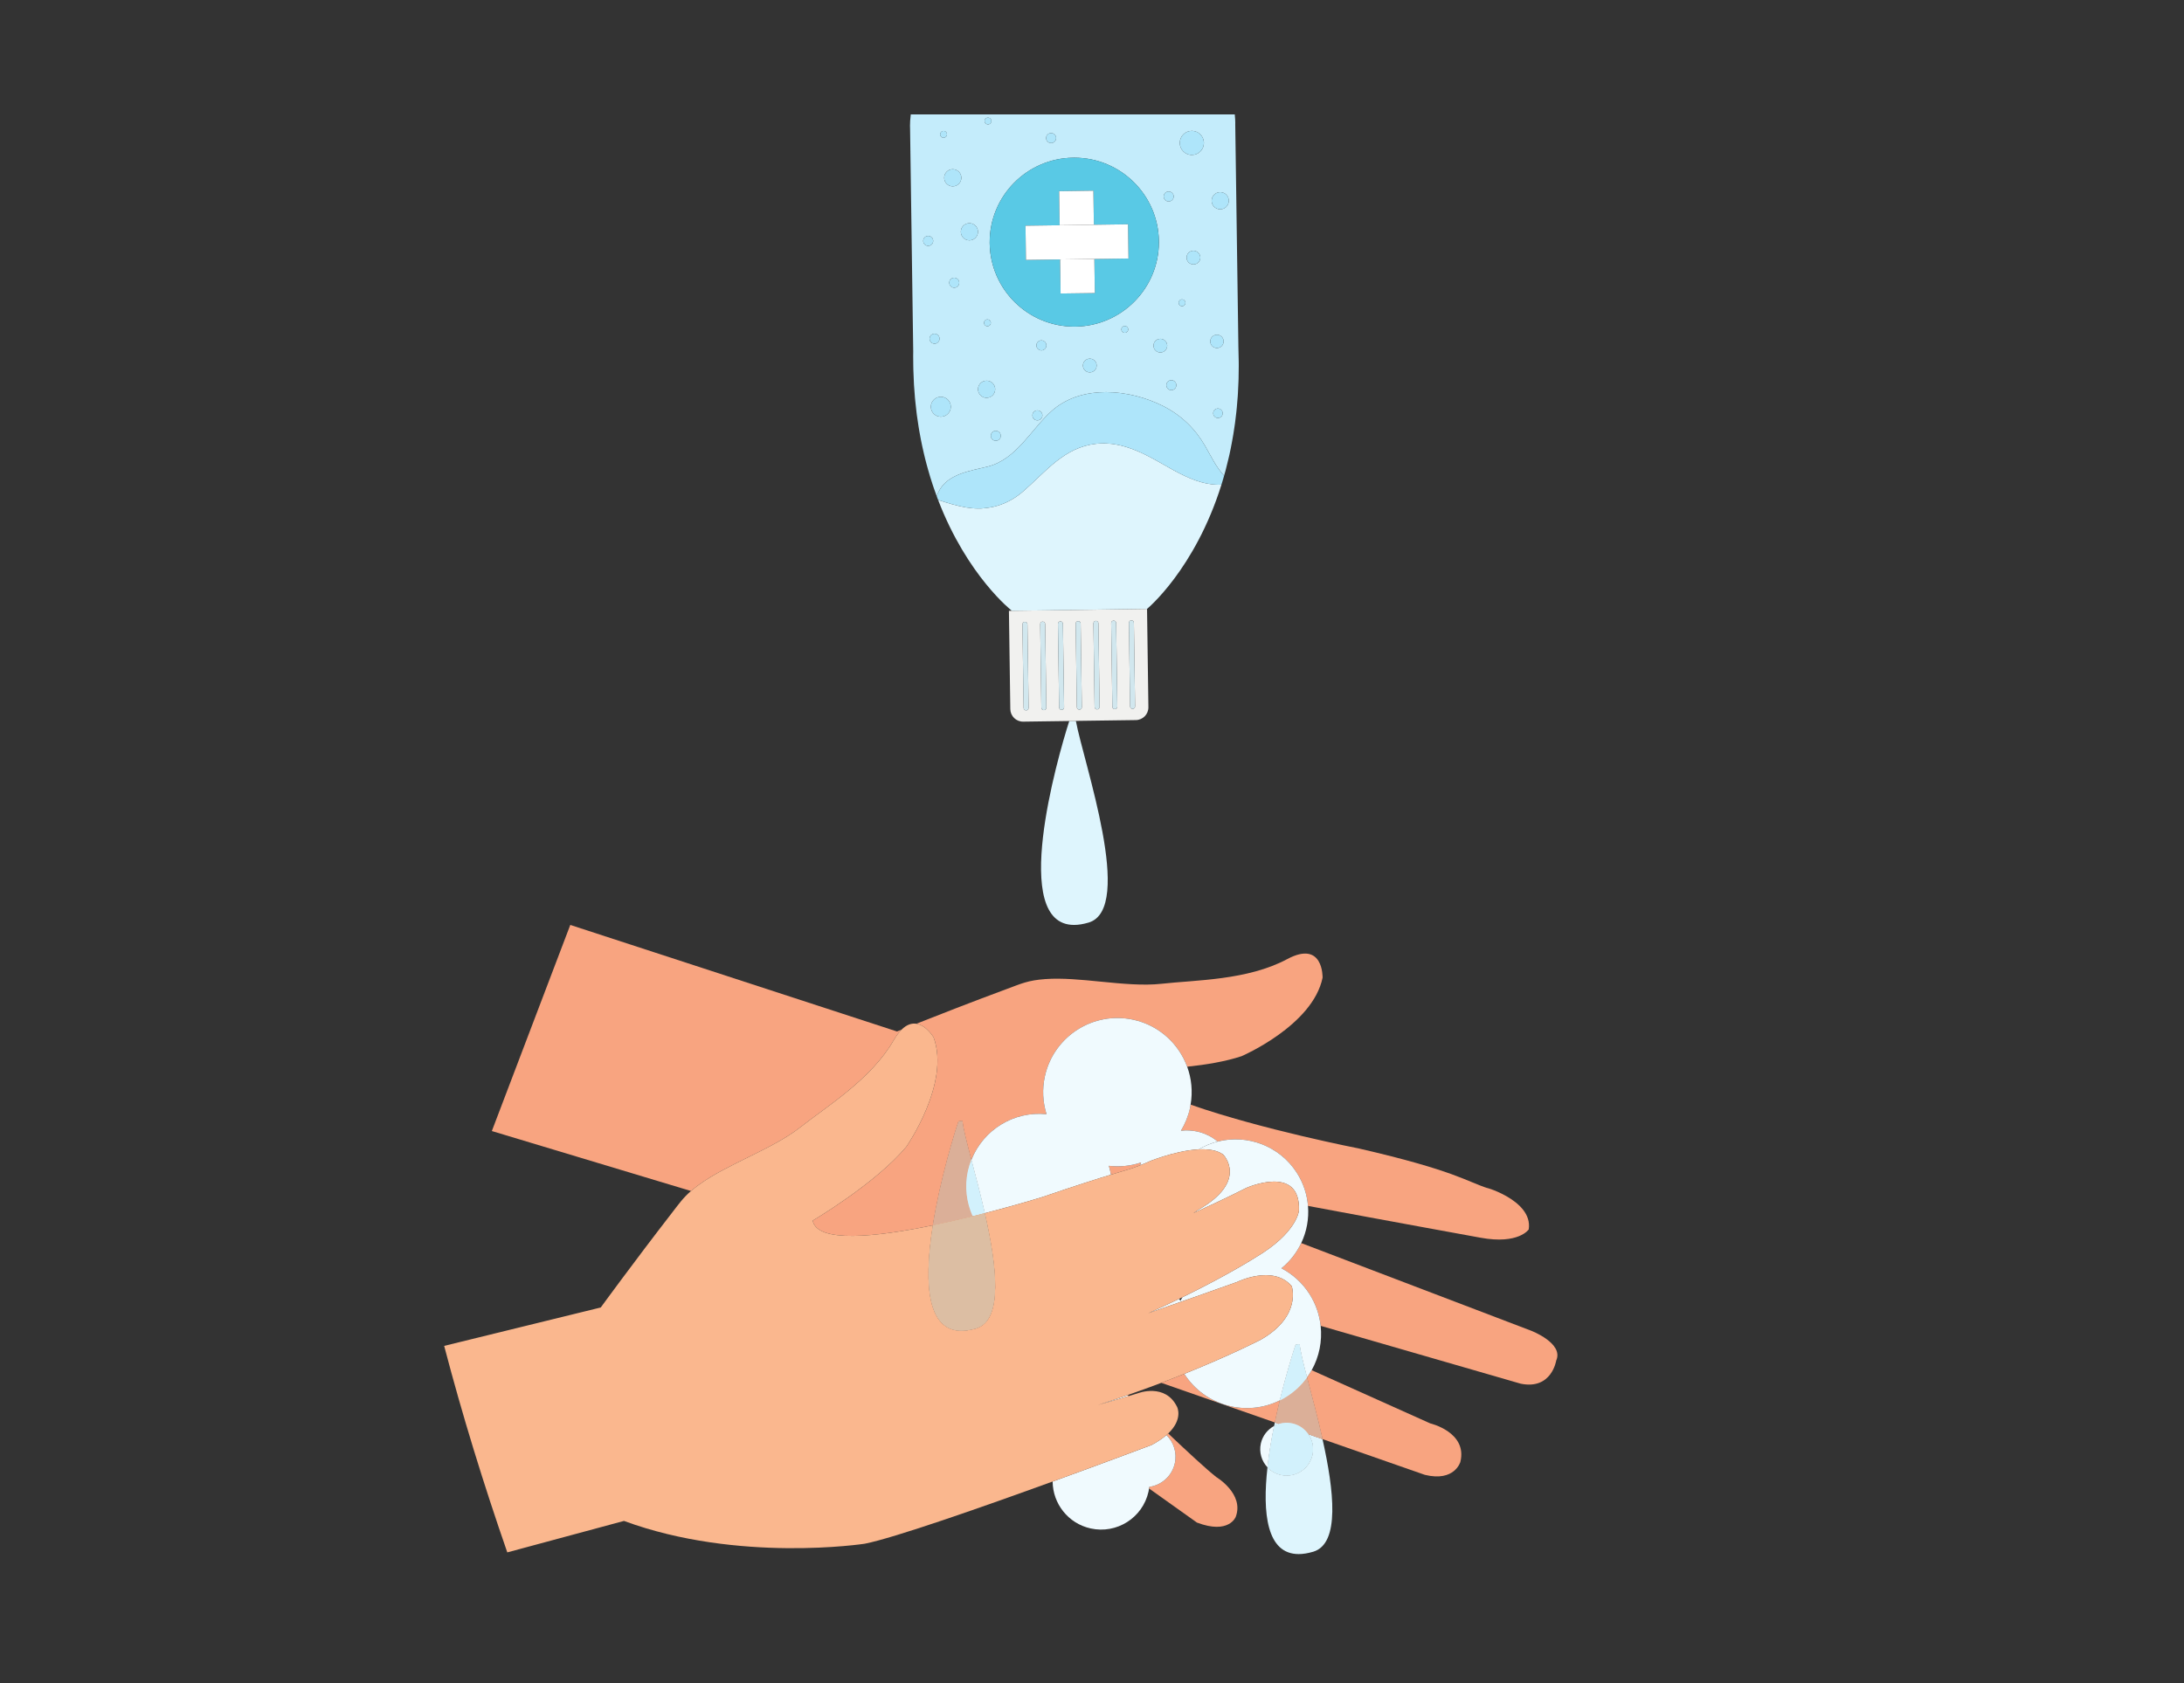 <?xml version="1.0" encoding="UTF-8"?>
<svg xmlns="http://www.w3.org/2000/svg" xmlns:xlink="http://www.w3.org/1999/xlink" width="540pt" height="416.25pt" viewBox="0 0 540 416.25" version="1.2">
<rect x="0" y="0" width="540" height="416.25" fill="#333333" stroke="none"/>
<defs>
<clipPath id="clip1">
  <path d="M 109.781 253 L 322 253 L 322 384 L 109.781 384 Z M 109.781 253 "/>
</clipPath>
<clipPath id="clip2">
  <path d="M 225 28.289 L 307 28.289 L 307 123 L 225 123 Z M 225 28.289 "/>
</clipPath>
</defs>
<g id="surface1">
<path style=" stroke:none;fill-rule:nonzero;fill:rgb(97.249%,64.31%,50.2%);fill-opacity:1;" d="M 197.836 278.82 C 204.441 273.617 215.398 266.926 220.969 257.266 C 221.621 256.137 222.266 255.285 222.902 254.652 C 222.188 254.941 221.789 255.102 221.789 255.102 L 141.004 228.75 L 121.609 279.723 L 170.852 294.555 C 171.414 294.07 172.051 293.562 172.812 293.008 C 179.918 287.828 190.953 284.234 197.836 278.82 "/>
<path style=" stroke:none;fill-rule:nonzero;fill:rgb(97.249%,64.31%,50.2%);fill-opacity:1;" d="M 290.477 361.902 C 289.777 365.055 287.195 367.297 284.176 367.727 C 284.156 367.859 284.125 367.992 284.105 368.125 L 295.945 376.555 C 303.863 379.559 305.531 375.164 305.531 375.164 C 307.707 369.453 300.727 365.297 300.727 365.297 C 298.188 363.289 293.684 359.105 288.84 354.516 C 288.703 354.645 288.562 354.777 288.41 354.91 C 290.191 356.672 291.059 359.277 290.477 361.902 "/>
<path style=" stroke:none;fill-rule:nonzero;fill:rgb(97.249%,64.31%,50.2%);fill-opacity:1;" d="M 278.98 345.293 L 279.125 345.254 L 278.859 345.004 L 278.754 345.043 L 278.98 345.293 "/>
<path style=" stroke:none;fill-rule:nonzero;fill:rgb(97.249%,64.31%,50.2%);fill-opacity:1;" d="M 292.82 339.777 C 291.031 340.496 289.133 341.238 287.145 341.996 L 315.215 351.801 C 315.609 349.914 316.031 348.078 316.453 346.328 C 308.156 350.449 297.922 347.742 292.82 339.777 "/>
<path style=" stroke:none;fill-rule:nonzero;fill:rgb(97.249%,64.31%,50.2%);fill-opacity:1;" d="M 378.527 329.086 L 321.73 307.43 C 320.609 309.793 318.965 311.938 316.836 313.664 C 319.586 315.102 321.996 317.246 323.781 320.043 C 325.352 322.5 326.238 325.188 326.535 327.898 L 375.996 342.207 C 383.676 343.777 384.777 336.484 384.777 336.484 C 386.715 332.191 378.527 329.086 378.527 329.086 "/>
<path style=" stroke:none;fill-rule:nonzero;fill:rgb(97.249%,64.31%,50.2%);fill-opacity:1;" d="M 326.992 355.91 L 352.305 364.754 C 359.68 366.547 361.082 361.547 361.082 361.547 C 362.879 354.18 353.621 352.023 353.621 352.023 L 324.316 338.867 C 323.969 339.488 323.574 340.078 323.156 340.656 C 324.293 345.004 325.758 350.398 326.992 355.91 "/>
<path style=" stroke:none;fill-rule:nonzero;fill:rgb(97.249%,64.31%,50.2%);fill-opacity:1;" d="M 230.828 256.543 C 235.047 267.891 224.105 283.582 224.105 283.582 C 216.551 292.688 200.941 301.875 200.941 301.875 C 202.062 307.504 216.598 305.945 230.656 303.035 C 232.488 291.523 236.078 279.988 237 277.328 L 237.973 277.23 C 238.113 278.984 239.02 282.496 240.172 286.875 C 243.098 279.406 250.711 274.723 258.758 275.559 C 257.832 272.602 257.641 269.379 258.359 266.145 C 260.555 256.254 270.363 250.016 280.266 252.203 C 286.613 253.609 291.445 258.141 293.531 263.812 C 298.141 263.332 303 262.535 306.992 261.207 C 306.992 261.207 324.586 253.656 327.012 241.797 C 327.012 241.797 327.266 232.383 318.258 237.207 C 308.418 242.469 295.57 242.367 287.203 243.301 C 282.656 243.805 277.41 243.293 272.184 242.777 C 267.41 242.305 262.648 241.836 258.461 242.141 C 254.18 242.453 252.547 243.25 248.969 244.578 C 240.113 247.859 231.645 251.176 226.578 253.188 C 229.082 253.578 230.828 256.543 230.828 256.543 "/>
<path style=" stroke:none;fill-rule:nonzero;fill:rgb(97.249%,64.31%,50.2%);fill-opacity:1;" d="M 291.984 279.645 C 293.301 279.484 294.656 279.543 296.023 279.844 C 297.949 280.27 299.652 281.145 301.074 282.32 C 308.395 280.473 316.379 283.371 320.66 290.074 C 322.289 292.621 323.176 295.426 323.406 298.242 C 342.852 301.887 366.066 306.105 366.066 306.105 C 375.48 307.836 377.977 304.062 377.977 304.062 C 379.188 296.48 365.402 293.098 368.066 293.934 C 362.605 292.219 359.883 289.547 336.066 284.055 C 336.066 284.055 311.93 279.348 294.379 273.195 C 294.328 273.488 294.293 273.781 294.227 274.074 C 293.777 276.102 293.008 277.969 291.984 279.645 "/>
<path style=" stroke:none;fill-rule:nonzero;fill:rgb(97.249%,64.31%,50.2%);fill-opacity:1;" d="M 274.168 288.328 C 274.383 289.047 274.551 289.777 274.676 290.52 C 278.383 289.398 279.68 289.086 281.934 288.188 C 282 287.961 282.055 287.723 282.133 287.5 C 279.633 288.344 276.922 288.652 274.168 288.328 "/>
<path style=" stroke:none;fill-rule:nonzero;fill:rgb(94.119%,98.039%,99.609%);fill-opacity:1;" d="M 280.266 252.203 C 270.363 250.016 260.555 256.254 258.359 266.145 C 257.641 269.379 257.832 272.602 258.758 275.559 C 250.711 274.723 243.098 279.406 240.172 286.875 C 241.199 290.77 242.422 295.348 243.484 300.039 C 251.566 297.961 257.551 296.102 257.551 296.102 C 266.504 293.047 271.484 291.484 274.676 290.52 C 274.551 289.777 274.383 289.047 274.168 288.328 C 276.922 288.652 279.633 288.34 282.133 287.5 C 282.055 287.723 282 287.961 281.934 288.184 C 282.754 287.859 283.703 287.457 284.941 286.906 C 283.094 287.727 290.227 284.562 296.379 284.258 C 297.883 283.375 299.461 282.727 301.078 282.32 C 299.656 281.145 297.949 280.27 296.023 279.844 C 294.656 279.543 293.297 279.484 291.988 279.645 C 293.004 277.969 293.781 276.102 294.23 274.078 C 294.293 273.781 294.328 273.488 294.379 273.191 C 294.934 269.941 294.602 266.727 293.531 263.812 C 291.445 258.141 286.613 253.609 280.266 252.203 "/>
<path style=" stroke:none;fill-rule:nonzero;fill:rgb(94.119%,98.039%,99.609%);fill-opacity:1;" d="M 316.836 313.664 C 318.969 311.938 320.609 309.793 321.73 307.434 C 323.086 304.578 323.668 301.402 323.406 298.246 C 323.176 295.426 322.289 292.621 320.66 290.074 C 316.383 283.371 308.395 280.473 301.078 282.32 C 299.461 282.727 297.883 283.375 296.379 284.258 C 298.727 284.145 300.938 284.441 302.445 285.543 C 302.445 285.543 308.84 292.082 296.254 299.219 C 296.254 299.219 295.836 299.516 295.043 300.035 C 303.047 296.422 308.102 293.812 308.102 293.812 C 308.102 293.812 321.633 287.734 321.168 299.41 C 321.168 299.41 320.723 304.906 310.488 310.945 C 310.488 310.945 303.855 315.219 292.352 320.832 C 292.184 321.133 292 321.418 291.848 321.723 C 291.766 321.551 291.656 321.387 291.566 321.215 C 289.207 322.355 286.652 323.555 283.914 324.777 C 292.387 321.832 300.297 319.055 305.852 317.059 C 305.852 317.059 314.75 312.656 319.379 318.074 C 319.379 318.074 321.969 325.449 311.773 331.305 C 311.773 331.305 304.621 335.031 292.82 339.777 C 297.922 347.742 308.156 350.449 316.453 346.328 C 318.074 339.645 319.773 334.266 320.363 332.555 L 321.336 332.453 C 321.461 334.016 322.188 336.953 323.156 340.656 C 323.578 340.078 323.973 339.484 324.316 338.867 C 326.18 335.539 326.949 331.695 326.535 327.898 C 326.238 325.188 325.352 322.5 323.785 320.043 C 322 317.246 319.582 315.102 316.836 313.664 "/>
<path style=" stroke:none;fill-rule:nonzero;fill:rgb(94.119%,98.039%,99.609%);fill-opacity:1;" d="M 311.746 356.992 C 311.262 359.191 311.945 361.375 313.387 362.891 C 313.766 359.512 314.355 356.023 315.039 352.66 C 313.426 353.527 312.18 355.062 311.746 356.992 "/>
<path style=" stroke:none;fill-rule:nonzero;fill:rgb(94.119%,98.039%,99.609%);fill-opacity:1;" d="M 290.477 361.902 C 291.059 359.277 290.191 356.672 288.41 354.91 C 287.48 355.715 286.281 356.547 284.723 357.375 C 284.723 357.375 273.742 361.516 260.27 366.406 C 260.309 371.867 264.098 376.777 269.668 378.008 C 276.133 379.438 282.539 375.363 283.973 368.902 C 284.027 368.648 284.062 368.387 284.105 368.125 C 284.125 367.992 284.156 367.859 284.176 367.727 C 287.195 367.297 289.777 365.055 290.477 361.902 "/>
<path style=" stroke:none;fill-rule:nonzero;fill:rgb(94.119%,98.039%,99.609%);fill-opacity:1;" d="M 271.445 347.48 C 274 346.762 276.539 346.027 278.98 345.293 L 278.754 345.043 C 276.41 345.855 273.973 346.672 271.445 347.48 "/>
<g clip-path="url(#clip1)" clip-rule="nonzero">
<path style=" stroke:none;fill-rule:nonzero;fill:rgb(98.039%,71.759%,55.688%);fill-opacity:1;" d="M 311.773 331.305 C 321.969 325.449 319.379 318.074 319.379 318.074 C 314.75 312.656 305.852 317.059 305.852 317.059 C 300.297 319.055 292.387 321.832 283.914 324.777 C 286.652 323.555 289.207 322.355 291.566 321.215 C 291.832 321.09 292.094 320.961 292.352 320.832 C 303.855 315.219 310.488 310.945 310.488 310.945 C 320.723 304.906 321.168 299.41 321.168 299.41 C 321.633 287.734 308.102 293.812 308.102 293.812 C 308.102 293.812 303.047 296.422 295.043 300.035 C 295.836 299.516 296.254 299.219 296.254 299.219 C 308.84 292.082 302.445 285.543 302.445 285.543 C 300.938 284.441 298.727 284.145 296.379 284.258 C 290.227 284.562 283.094 287.727 284.941 286.906 C 283.703 287.457 282.754 287.859 281.934 288.184 C 279.68 289.086 278.383 289.398 274.676 290.52 C 271.484 291.484 266.504 293.047 257.551 296.102 C 257.551 296.102 251.566 297.961 243.484 300.039 C 246.406 312.906 248.141 326.523 241.336 328.539 C 228.852 332.242 228.332 317.656 230.656 303.035 C 216.598 305.945 202.062 307.504 200.941 301.875 C 200.941 301.875 216.551 292.688 224.105 283.582 C 224.105 283.582 235.047 267.891 230.828 256.543 C 230.828 256.543 229.082 253.578 226.578 253.188 C 225.473 253.016 224.219 253.344 222.902 254.656 C 222.266 255.281 221.621 256.137 220.969 257.266 C 215.402 266.926 204.441 273.617 197.836 278.82 C 190.953 284.23 179.922 287.828 172.816 293.008 C 172.051 293.562 171.414 294.07 170.852 294.555 C 168.859 296.277 167.867 297.73 166.047 300.082 C 156.863 311.938 148.539 323.359 148.539 323.359 L 109.82 332.859 C 114.336 350.082 119.59 367.105 125.43 383.93 L 154.277 376.148 C 182.555 386.586 213.797 381.789 213.797 381.789 C 221.102 380.355 242.785 372.75 260.27 366.402 C 273.742 361.516 284.723 357.375 284.723 357.375 C 286.281 356.547 287.48 355.715 288.41 354.91 C 288.562 354.777 288.707 354.645 288.844 354.516 C 292.574 350.969 291.055 347.984 291.055 347.984 C 288.145 341.938 281.355 344.57 281.355 344.57 C 280.625 344.801 279.879 345.027 279.121 345.254 L 278.98 345.293 C 276.539 346.027 274 346.762 271.449 347.477 C 273.973 346.672 276.41 345.859 278.754 345.043 L 278.863 345.004 C 281.777 343.992 284.543 342.98 287.145 341.996 C 289.133 341.238 291.031 340.496 292.82 339.777 C 304.621 335.031 311.773 331.305 311.773 331.305 "/>
</g>
<path style=" stroke:none;fill-rule:nonzero;fill:rgb(87.059%,96.078%,99.219%);fill-opacity:1;" d="M 266.012 178.289 L 264.379 178.316 C 261.348 187.762 249.676 228.75 265.559 228.75 C 266.633 228.75 267.828 228.562 269.164 228.164 C 280.629 224.766 267.875 188.492 266.012 178.289 "/>
<path style=" stroke:none;fill-rule:nonzero;fill:rgb(97.249%,64.31%,50.2%);fill-opacity:1;" d="M 239.344 289.539 C 239.551 288.617 239.836 287.734 240.172 286.875 C 239.02 282.496 238.113 278.984 237.973 277.23 L 237 277.328 C 236.078 279.988 232.488 291.523 230.656 303.035 C 234.039 302.336 237.387 301.559 240.52 300.785 C 238.98 297.379 238.473 293.473 239.344 289.539 "/>
<path style=" stroke:none;fill-rule:nonzero;fill:rgb(85.88%,68.629%,59.61%);fill-opacity:1;" d="M 237.973 277.23 L 237 277.328 C 236.078 279.988 232.488 291.523 230.656 303.035 C 234.039 302.336 237.387 301.559 240.52 300.785 C 239.488 298.496 238.918 295.98 238.918 293.387 C 238.922 292.117 239.059 290.832 239.344 289.539 C 239.551 288.617 239.836 287.734 240.172 286.875 C 239.02 282.496 238.113 278.984 237.973 277.23 "/>
<path style=" stroke:none;fill-rule:nonzero;fill:rgb(94.119%,98.039%,99.609%);fill-opacity:1;" d="M 239.344 289.539 C 238.473 293.473 238.98 297.379 240.52 300.785 C 241.531 300.535 242.523 300.285 243.484 300.039 C 242.422 295.348 241.199 290.77 240.172 286.875 C 239.836 287.734 239.551 288.617 239.344 289.539 "/>
<path style=" stroke:none;fill-rule:nonzero;fill:rgb(82.349%,94.51%,98.819%);fill-opacity:1;" d="M 240.172 286.875 C 239.836 287.734 239.551 288.617 239.344 289.539 C 239.059 290.832 238.922 292.117 238.918 293.387 C 238.918 295.98 239.488 298.496 240.52 300.785 C 241.531 300.535 242.523 300.285 243.484 300.039 C 242.422 295.348 241.199 290.77 240.172 286.875 "/>
<path style=" stroke:none;fill-rule:nonzero;fill:rgb(98.039%,71.759%,55.688%);fill-opacity:1;" d="M 230.656 303.035 C 228.332 317.656 228.852 332.242 241.336 328.539 C 248.141 326.523 246.406 312.906 243.484 300.039 C 242.523 300.285 241.531 300.535 240.52 300.785 C 237.387 301.559 234.039 302.336 230.656 303.035 "/>
<path style=" stroke:none;fill-rule:nonzero;fill:rgb(86.269%,74.509%,63.919%);fill-opacity:1;" d="M 243.484 300.039 C 242.523 300.285 241.531 300.535 240.52 300.785 C 237.387 301.559 234.039 302.336 230.656 303.035 C 230 307.164 229.57 311.297 229.574 315.008 C 229.578 323.035 231.609 329.121 237.73 329.121 C 238.801 329.121 240 328.934 241.336 328.539 C 244.816 327.508 246.062 323.438 246.059 317.984 C 246.055 312.781 244.91 306.32 243.484 300.039 "/>
<path style=" stroke:none;fill-rule:nonzero;fill:rgb(87.059%,96.078%,99.219%);fill-opacity:1;" d="M 315.215 351.801 C 315.156 352.086 315.102 352.375 315.039 352.66 C 315.426 352.457 315.828 352.285 316.246 352.16 L 315.215 351.801 "/>
<path style=" stroke:none;fill-rule:nonzero;fill:rgb(87.059%,96.078%,99.219%);fill-opacity:1;" d="M 323.469 354.684 C 324.223 355.762 324.652 357.066 324.648 358.43 C 324.645 358.887 324.598 359.348 324.492 359.809 C 324.488 359.84 324.48 359.871 324.473 359.902 C 324.445 360.023 324.41 360.141 324.379 360.254 C 323.562 363.008 321.055 364.859 318.266 364.918 C 318.219 364.918 318.172 364.922 318.125 364.922 C 318.117 364.922 318.105 364.918 318.098 364.918 C 317.637 364.918 317.172 364.871 316.707 364.766 C 315.387 364.473 314.25 363.801 313.387 362.891 C 312.113 374.234 313.203 384.348 321.098 384.348 C 322.168 384.348 323.363 384.16 324.699 383.766 C 331.391 381.781 329.824 368.582 326.992 355.91 L 323.469 354.684 "/>
<path style=" stroke:none;fill-rule:nonzero;fill:rgb(97.249%,64.31%,50.2%);fill-opacity:1;" d="M 318.168 345.367 C 317.609 345.723 317.035 346.039 316.453 346.328 C 316.031 348.078 315.609 349.914 315.215 351.801 L 316.246 352.16 C 317.281 351.848 318.402 351.789 319.527 352.039 C 321.199 352.406 322.566 353.387 323.469 354.684 L 326.992 355.91 C 325.762 350.398 324.297 345.004 323.156 340.656 C 321.84 342.473 320.176 344.086 318.168 345.367 "/>
<path style=" stroke:none;fill-rule:nonzero;fill:rgb(85.88%,68.629%,59.61%);fill-opacity:1;" d="M 323.156 340.656 C 321.84 342.473 320.176 344.086 318.168 345.367 C 317.609 345.723 317.035 346.039 316.453 346.328 C 316.031 348.078 315.609 349.914 315.215 351.801 L 316.246 352.16 C 316.344 352.129 316.434 352.105 316.531 352.082 C 317.008 351.961 317.496 351.895 318 351.883 C 318.039 351.883 318.082 351.883 318.121 351.883 C 318.266 351.883 318.41 351.887 318.559 351.898 C 318.727 351.91 318.895 351.93 319.062 351.953 C 319.219 351.977 319.375 352.004 319.527 352.039 C 321.199 352.406 322.566 353.387 323.469 354.684 L 326.992 355.91 C 325.762 350.398 324.297 345.004 323.156 340.656 "/>
<path style=" stroke:none;fill-rule:nonzero;fill:rgb(94.119%,98.039%,99.609%);fill-opacity:1;" d="M 323.156 340.656 C 322.188 336.953 321.461 334.016 321.336 332.453 L 320.363 332.555 C 319.773 334.266 318.074 339.645 316.453 346.328 C 317.035 346.039 317.609 345.723 318.168 345.367 C 320.176 344.086 321.84 342.473 323.156 340.656 "/>
<path style=" stroke:none;fill-rule:nonzero;fill:rgb(82.349%,94.51%,98.819%);fill-opacity:1;" d="M 321.336 332.453 L 320.363 332.555 C 319.773 334.266 318.074 339.645 316.453 346.328 C 317.035 346.039 317.609 345.723 318.168 345.367 C 320.176 344.086 321.84 342.473 323.156 340.656 C 322.188 336.953 321.461 334.016 321.336 332.453 "/>
<path style=" stroke:none;fill-rule:nonzero;fill:rgb(94.119%,98.039%,99.609%);fill-opacity:1;" d="M 324.492 359.809 C 324.902 357.961 324.477 356.125 323.469 354.684 C 322.566 353.387 321.199 352.406 319.527 352.039 C 318.402 351.789 317.281 351.848 316.246 352.16 C 315.828 352.285 315.426 352.457 315.039 352.66 C 314.355 356.023 313.766 359.512 313.387 362.891 C 314.25 363.801 315.387 364.473 316.707 364.766 C 320.227 365.543 323.711 363.328 324.492 359.809 "/>
<path style=" stroke:none;fill-rule:nonzero;fill:rgb(82.349%,94.51%,98.819%);fill-opacity:1;" d="M 318.121 351.883 C 318.082 351.883 318.039 351.883 318 351.883 C 317.496 351.895 317.008 351.961 316.531 352.082 C 316.434 352.105 316.344 352.129 316.246 352.16 C 315.828 352.285 315.426 352.457 315.039 352.66 C 314.355 356.023 313.766 359.512 313.387 362.891 C 314.25 363.801 315.387 364.473 316.707 364.766 C 317.184 364.871 317.66 364.922 318.125 364.922 C 321.117 364.922 323.816 362.852 324.492 359.809 C 324.598 359.348 324.645 358.887 324.648 358.43 C 324.652 357.066 324.223 355.762 323.469 354.684 C 322.566 353.387 321.199 352.406 319.527 352.039 C 319.375 352.004 319.219 351.977 319.062 351.953 C 318.895 351.93 318.727 351.91 318.559 351.898 C 318.41 351.887 318.266 351.883 318.121 351.883 "/>
<path style=" stroke:none;fill-rule:nonzero;fill:rgb(94.51%,94.51%,93.729%);fill-opacity:1;" d="M 253.41 153.793 C 253.75 153.789 254.031 154.055 254.035 154.395 L 254.328 175.066 C 254.332 175.402 254.059 175.684 253.719 175.688 C 253.379 175.695 253.098 175.422 253.094 175.082 L 252.805 154.41 C 252.801 154.074 253.07 153.793 253.41 153.793 M 257.801 153.73 C 258.141 153.727 258.418 153.992 258.422 154.336 L 258.711 175.004 C 258.719 175.344 258.445 175.621 258.105 175.629 C 257.766 175.633 257.488 175.359 257.48 175.023 L 257.191 154.352 C 257.188 154.012 257.457 153.734 257.801 153.73 M 262.188 153.672 C 262.527 153.664 262.805 153.934 262.809 154.273 L 263.102 174.941 C 263.105 175.281 262.832 175.562 262.496 175.566 C 262.156 175.57 261.875 175.301 261.871 174.961 L 261.582 154.289 C 261.574 153.949 261.848 153.672 262.188 153.672 M 266.574 153.609 C 266.914 153.602 267.191 153.871 267.195 154.211 L 267.488 174.883 C 267.492 175.223 267.223 175.5 266.883 175.504 C 266.539 175.512 266.258 175.238 266.254 174.902 L 265.965 154.227 C 265.957 153.887 266.234 153.613 266.574 153.609 M 270.961 153.543 C 271.301 153.539 271.582 153.812 271.586 154.148 L 271.875 174.82 C 271.879 175.16 271.609 175.438 271.266 175.445 C 270.926 175.449 270.648 175.176 270.645 174.84 L 270.352 154.168 C 270.348 153.824 270.621 153.551 270.961 153.543 M 275.348 153.484 C 275.688 153.48 275.969 153.75 275.973 154.086 L 276.266 174.762 C 276.27 175.098 275.996 175.375 275.656 175.383 C 275.316 175.387 275.039 175.113 275.035 174.777 L 274.742 154.105 C 274.734 153.766 275.008 153.488 275.348 153.484 M 279.738 153.422 C 280.074 153.418 280.355 153.688 280.359 154.027 L 280.652 174.695 C 280.656 175.035 280.383 175.316 280.043 175.32 C 279.703 175.324 279.426 175.055 279.418 174.715 L 279.129 154.043 C 279.125 153.703 279.398 153.43 279.738 153.422 M 250.191 151.059 L 249.461 151.07 L 249.801 175.375 C 249.828 177.109 251.258 178.5 252.996 178.473 L 264.379 178.316 L 266.012 178.289 L 280.844 178.086 C 282.582 178.059 283.969 176.633 283.945 174.895 L 283.609 150.594 L 253.855 151.008 L 250.191 151.059 "/>
<path style=" stroke:none;fill-rule:nonzero;fill:rgb(81.96%,90.59%,93.329%);fill-opacity:1;" d="M 280.043 175.32 C 280.383 175.316 280.656 175.035 280.652 174.695 L 280.359 154.027 C 280.359 153.688 280.074 153.418 279.734 153.422 C 279.395 153.426 279.125 153.703 279.129 154.043 L 279.418 174.715 C 279.422 175.055 279.703 175.324 280.043 175.32 "/>
<path style=" stroke:none;fill-rule:nonzero;fill:rgb(81.96%,90.59%,93.329%);fill-opacity:1;" d="M 275.656 175.383 C 275.996 175.375 276.27 175.098 276.266 174.758 L 275.973 154.086 C 275.969 153.75 275.688 153.48 275.348 153.484 C 275.008 153.488 274.734 153.766 274.742 154.105 L 275.035 174.777 C 275.039 175.113 275.316 175.387 275.656 175.383 "/>
<path style=" stroke:none;fill-rule:nonzero;fill:rgb(81.96%,90.59%,93.329%);fill-opacity:1;" d="M 271.266 175.441 C 271.609 175.438 271.879 175.16 271.875 174.82 L 271.586 154.148 C 271.578 153.812 271.301 153.539 270.961 153.547 C 270.621 153.551 270.348 153.824 270.352 154.168 L 270.645 174.836 C 270.648 175.176 270.926 175.449 271.266 175.441 "/>
<path style=" stroke:none;fill-rule:nonzero;fill:rgb(81.96%,90.59%,93.329%);fill-opacity:1;" d="M 266.883 175.504 C 267.223 175.5 267.492 175.223 267.488 174.883 L 267.199 154.211 C 267.191 153.871 266.914 153.602 266.574 153.609 C 266.234 153.613 265.961 153.891 265.965 154.227 L 266.254 174.898 C 266.258 175.238 266.539 175.512 266.883 175.504 "/>
<path style=" stroke:none;fill-rule:nonzero;fill:rgb(81.96%,90.59%,93.329%);fill-opacity:1;" d="M 262.496 175.566 C 262.836 175.562 263.105 175.281 263.102 174.941 L 262.809 154.273 C 262.805 153.934 262.527 153.664 262.188 153.672 C 261.848 153.672 261.574 153.949 261.582 154.289 L 261.871 174.961 C 261.875 175.301 262.156 175.57 262.496 175.566 "/>
<path style=" stroke:none;fill-rule:nonzero;fill:rgb(81.96%,90.59%,93.329%);fill-opacity:1;" d="M 258.105 175.629 C 258.445 175.621 258.715 175.344 258.711 175.004 L 258.422 154.336 C 258.418 153.992 258.141 153.727 257.797 153.73 C 257.457 153.734 257.188 154.012 257.191 154.348 L 257.48 175.023 C 257.488 175.359 257.766 175.633 258.105 175.629 "/>
<path style=" stroke:none;fill-rule:nonzero;fill:rgb(81.96%,90.59%,93.329%);fill-opacity:1;" d="M 253.719 175.688 C 254.059 175.684 254.332 175.406 254.328 175.066 L 254.035 154.395 C 254.031 154.055 253.75 153.789 253.41 153.793 C 253.07 153.797 252.801 154.074 252.805 154.41 L 253.094 175.082 C 253.098 175.422 253.379 175.695 253.719 175.688 "/>
<path style=" stroke:none;fill-rule:nonzero;fill:rgb(87.059%,96.078%,99.219%);fill-opacity:1;" d="M 230.035 118.09 C 230.211 118.66 230.387 119.223 230.574 119.777 C 230.387 119.223 230.211 118.66 230.035 118.09 "/>
<path style=" stroke:none;fill-rule:nonzero;fill:rgb(87.059%,96.078%,99.219%);fill-opacity:1;" d="M 272.855 109.652 C 272.266 109.652 271.664 109.684 271.055 109.746 C 263.09 110.602 258.57 116.695 252.953 121.551 C 250.715 123.484 248.273 124.73 245.645 125.332 C 245.598 125.344 245.551 125.355 245.5 125.363 C 245.461 125.375 245.418 125.383 245.375 125.391 C 244.691 125.535 243.996 125.637 243.289 125.691 C 243.102 125.707 242.926 125.738 242.734 125.746 L 242.699 125.746 C 242.582 125.75 242.461 125.758 242.344 125.758 C 242.246 125.762 242.145 125.762 242.043 125.762 C 242.023 125.762 242.008 125.762 241.988 125.762 L 241.984 125.762 C 241.418 125.762 240.848 125.734 240.27 125.68 C 239.809 125.633 239.34 125.574 238.867 125.496 C 236.504 125.094 234.219 124.379 231.945 123.629 C 239.172 142.5 250.191 151.059 250.191 151.059 L 253.855 151.008 L 283.609 150.59 C 283.609 150.59 295.434 140.863 302.008 119.859 L 301.977 119.859 C 301.906 119.859 301.84 119.863 301.773 119.867 C 301.613 119.871 301.457 119.875 301.301 119.875 C 301.266 119.875 301.234 119.875 301.199 119.875 C 297.449 119.848 293.801 118.273 290.211 116.312 C 290 116.195 289.789 116.078 289.578 115.957 C 289.469 115.898 289.359 115.836 289.25 115.777 C 289.188 115.738 289.117 115.699 289.051 115.664 C 289.02 115.645 288.988 115.625 288.957 115.609 C 287.047 114.52 285.117 113.406 283.137 112.434 C 280.086 110.945 276.914 109.801 273.504 109.664 C 273.344 109.66 273.18 109.656 273.02 109.652 C 272.965 109.652 272.91 109.652 272.855 109.652 M 250.191 151.059 L 253.855 151.008 L 250.191 151.059 M 250.191 151.059 L 253.855 151.008 L 250.191 151.059 M 302.957 116.605 C 302.805 117.152 302.652 117.699 302.496 118.238 C 302.652 117.699 302.805 117.156 302.957 116.605 M 230.723 120.219 C 230.754 120.312 230.785 120.402 230.816 120.496 C 230.785 120.402 230.75 120.312 230.723 120.219 M 230.852 120.605 C 231.102 121.336 231.359 122.055 231.617 122.758 L 231.621 122.754 C 231.359 122.051 231.105 121.336 230.852 120.605 M 231.625 122.777 C 231.68 122.926 231.734 123.07 231.789 123.215 C 231.785 123.199 231.781 123.188 231.777 123.176 C 231.727 123.043 231.676 122.91 231.625 122.777 "/>
<path style=" stroke:none;fill-rule:nonzero;fill:rgb(87.059%,96.078%,99.219%);fill-opacity:1;" d="M 225.812 90.621 C 225.816 90.926 225.824 91.227 225.832 91.527 C 225.824 91.227 225.816 90.926 225.812 90.621 "/>
<path style=" stroke:none;fill-rule:nonzero;fill:rgb(87.059%,96.078%,99.219%);fill-opacity:1;" d="M 304.93 107.488 C 304.82 108.148 304.707 108.805 304.586 109.449 C 304.707 108.805 304.82 108.148 304.93 107.488 "/>
<path style=" stroke:none;fill-rule:nonzero;fill:rgb(87.059%,96.078%,99.219%);fill-opacity:1;" d="M 229.07 114.707 C 229.195 115.176 229.324 115.637 229.453 116.094 C 229.324 115.637 229.195 115.176 229.07 114.707 "/>
<path style=" stroke:none;fill-rule:nonzero;fill:rgb(87.059%,96.078%,99.219%);fill-opacity:1;" d="M 306.242 93.605 C 306.238 93.891 306.223 94.172 306.215 94.449 C 306.223 94.172 306.238 93.891 306.242 93.605 "/>
<path style=" stroke:none;fill-rule:nonzero;fill:rgb(87.059%,96.078%,99.219%);fill-opacity:1;" d="M 305.797 100.848 C 305.758 101.219 305.723 101.59 305.684 101.957 C 305.723 101.59 305.758 101.219 305.797 100.848 "/>
<path style=" stroke:none;fill-rule:nonzero;fill:rgb(87.059%,96.078%,99.219%);fill-opacity:1;" d="M 228.422 112.113 C 228.531 112.59 228.645 113.059 228.762 113.52 C 228.645 113.059 228.531 112.59 228.422 112.113 "/>
<path style=" stroke:none;fill-rule:nonzero;fill:rgb(87.059%,96.078%,99.219%);fill-opacity:1;" d="M 225.973 94.922 L 225.977 95.07 L 225.973 94.922 "/>
<path style=" stroke:none;fill-rule:nonzero;fill:rgb(87.059%,96.078%,99.219%);fill-opacity:1;" d="M 227.691 108.715 C 227.742 108.973 227.793 109.227 227.848 109.484 C 227.793 109.227 227.742 108.973 227.691 108.715 "/>
<path style=" stroke:none;fill-rule:nonzero;fill:rgb(87.059%,96.078%,99.219%);fill-opacity:1;" d="M 227.129 105.57 C 227.191 105.953 227.254 106.332 227.32 106.703 C 227.254 106.332 227.191 105.953 227.129 105.57 "/>
<path style=" stroke:none;fill-rule:nonzero;fill:rgb(87.059%,96.078%,99.219%);fill-opacity:1;" d="M 226.633 102.148 C 226.656 102.344 226.68 102.539 226.707 102.727 C 226.68 102.539 226.656 102.344 226.633 102.148 "/>
<path style=" stroke:none;fill-rule:nonzero;fill:rgb(87.059%,96.078%,99.219%);fill-opacity:1;" d="M 303.777 113.316 C 303.562 114.238 303.344 115.137 303.109 116.023 C 303.344 115.137 303.562 114.238 303.777 113.316 "/>
<path style=" stroke:none;fill-rule:nonzero;fill:rgb(87.059%,96.078%,99.219%);fill-opacity:1;" d="M 304.305 110.906 C 304.199 111.422 304.09 111.934 303.98 112.438 C 304.09 111.934 304.199 111.422 304.305 110.906 "/>
<path style=" stroke:none;fill-rule:nonzero;fill:rgb(94.51%,94.51%,93.729%);fill-opacity:1;" d="M 250.191 151.059 L 253.855 151.008 L 250.191 151.059 "/>
<path style=" stroke:none;fill-rule:nonzero;fill:rgb(76.859%,92.549%,98.43%);fill-opacity:1;" d="M 253.855 151.008 L 250.191 151.059 L 253.855 151.008 "/>
<path style=" stroke:none;fill-rule:nonzero;fill:rgb(87.059%,96.078%,99.219%);fill-opacity:1;" d="M 305.684 101.957 C 305.59 102.848 305.484 103.73 305.367 104.598 C 305.484 103.73 305.59 102.848 305.684 101.957 "/>
<path style=" stroke:none;fill-rule:nonzero;fill:rgb(87.059%,96.078%,99.219%);fill-opacity:1;" d="M 225.832 91.527 C 225.863 92.672 225.906 93.812 225.973 94.922 C 225.906 93.809 225.863 92.672 225.832 91.527 "/>
<path style=" stroke:none;fill-rule:nonzero;fill:rgb(87.059%,96.078%,99.219%);fill-opacity:1;" d="M 305.191 105.824 C 305.105 106.383 305.02 106.938 304.93 107.488 C 305.02 106.938 305.105 106.383 305.191 105.824 "/>
<path style=" stroke:none;fill-rule:nonzero;fill:rgb(87.059%,96.078%,99.219%);fill-opacity:1;" d="M 226.707 102.727 C 226.836 103.695 226.98 104.641 227.129 105.57 C 226.98 104.641 226.836 103.695 226.707 102.727 "/>
<path style=" stroke:none;fill-rule:nonzero;fill:rgb(87.059%,96.078%,99.219%);fill-opacity:1;" d="M 230.57 119.777 C 230.621 119.926 230.672 120.074 230.723 120.219 C 230.672 120.074 230.621 119.926 230.57 119.777 "/>
<path style=" stroke:none;fill-rule:nonzero;fill:rgb(87.059%,96.078%,99.219%);fill-opacity:1;" d="M 225.785 88.105 C 225.785 88.953 225.797 89.789 225.812 90.621 C 225.797 89.789 225.785 88.953 225.785 88.105 "/>
<path style=" stroke:none;fill-rule:nonzero;fill:rgb(87.059%,96.078%,99.219%);fill-opacity:1;" d="M 227.32 106.707 C 227.438 107.383 227.562 108.055 227.691 108.715 C 227.562 108.051 227.438 107.383 227.32 106.707 "/>
<path style=" stroke:none;fill-rule:nonzero;fill:rgb(87.059%,96.078%,99.219%);fill-opacity:1;" d="M 303.105 116.023 C 303.055 116.219 303.004 116.414 302.957 116.605 C 303.004 116.414 303.055 116.219 303.105 116.023 "/>
<path style=" stroke:none;fill-rule:nonzero;fill:rgb(87.059%,96.078%,99.219%);fill-opacity:1;" d="M 229.848 117.453 C 229.906 117.664 229.973 117.883 230.035 118.086 C 229.973 117.879 229.906 117.664 229.848 117.453 "/>
<path style=" stroke:none;fill-rule:nonzero;fill:rgb(87.059%,96.078%,99.219%);fill-opacity:1;" d="M 226.324 99.363 C 226.414 100.309 226.52 101.234 226.637 102.145 C 226.52 101.234 226.414 100.309 226.324 99.363 "/>
<path style=" stroke:none;fill-rule:nonzero;fill:rgb(87.059%,96.078%,99.219%);fill-opacity:1;" d="M 306.035 97.977 C 305.969 98.949 305.883 99.902 305.797 100.848 C 305.883 99.902 305.969 98.949 306.035 97.977 "/>
<path style=" stroke:none;fill-rule:nonzero;fill:rgb(87.059%,96.078%,99.219%);fill-opacity:1;" d="M 306.281 90.691 C 306.281 91.676 306.27 92.648 306.242 93.609 C 306.27 92.648 306.281 91.676 306.281 90.691 "/>
<path style=" stroke:none;fill-rule:nonzero;fill:rgb(87.059%,96.078%,99.219%);fill-opacity:1;" d="M 306.211 94.453 C 306.18 95.406 306.137 96.352 306.074 97.273 C 306.137 96.352 306.18 95.406 306.211 94.453 "/>
<path style=" stroke:none;fill-rule:nonzero;fill:rgb(87.059%,96.078%,99.219%);fill-opacity:1;" d="M 303.98 112.438 C 303.914 112.734 303.844 113.023 303.777 113.32 C 303.844 113.023 303.914 112.734 303.98 112.438 "/>
<path style=" stroke:none;fill-rule:nonzero;fill:rgb(87.059%,96.078%,99.219%);fill-opacity:1;" d="M 228.766 113.52 C 228.863 113.918 228.969 114.312 229.07 114.707 C 228.969 114.312 228.863 113.918 228.766 113.52 "/>
<path style=" stroke:none;fill-rule:nonzero;fill:rgb(87.059%,96.078%,99.219%);fill-opacity:1;" d="M 283.137 112.434 C 285.117 113.406 287.047 114.52 288.957 115.605 C 288.988 115.625 289.02 115.645 289.051 115.66 C 289.02 115.645 288.988 115.625 288.957 115.605 C 287.047 114.52 285.117 113.406 283.137 112.434 M 301.102 119.875 C 301.133 119.875 301.168 119.875 301.199 119.875 C 301.168 119.875 301.133 119.875 301.102 119.875 "/>
<path style=" stroke:none;fill-rule:nonzero;fill:rgb(87.059%,96.078%,99.219%);fill-opacity:1;" d="M 283.137 112.434 C 285.117 113.406 287.047 114.52 288.957 115.605 C 288.988 115.625 289.02 115.645 289.051 115.66 C 289.02 115.645 288.988 115.625 288.957 115.605 C 287.047 114.52 285.117 113.406 283.137 112.434 "/>
<path style=" stroke:none;fill-rule:nonzero;fill:rgb(76.859%,92.549%,98.43%);fill-opacity:1;" d="M 289.254 115.773 C 289.359 115.836 289.469 115.898 289.578 115.957 C 289.469 115.898 289.359 115.836 289.254 115.773 "/>
<path style=" stroke:none;fill-rule:nonzero;fill:rgb(76.859%,92.549%,98.43%);fill-opacity:1;" d="M 290.211 116.312 C 293.77 118.262 297.379 119.82 301.102 119.875 C 297.379 119.82 293.77 118.262 290.211 116.312 "/>
<path style=" stroke:none;fill-rule:nonzero;fill:rgb(76.859%,92.549%,98.43%);fill-opacity:1;" d="M 301.973 119.859 C 301.906 119.863 301.84 119.867 301.77 119.867 C 301.84 119.867 301.906 119.863 301.973 119.859 "/>
<path style=" stroke:none;fill-rule:nonzero;fill:rgb(87.059%,96.078%,99.219%);fill-opacity:1;" d="M 272.855 109.652 C 272.746 109.652 272.633 109.652 272.523 109.656 C 272.262 109.66 272 109.672 271.734 109.691 C 271.508 109.703 271.281 109.723 271.055 109.746 C 263.09 110.602 258.57 116.695 252.953 121.551 C 258.57 116.695 263.09 110.602 271.055 109.746 C 271.664 109.684 272.266 109.652 272.855 109.652 M 245.5 125.363 C 245.461 125.375 245.418 125.383 245.375 125.391 C 245.418 125.383 245.461 125.375 245.5 125.363 "/>
<path style=" stroke:none;fill-rule:nonzero;fill:rgb(87.059%,96.078%,99.219%);fill-opacity:1;" d="M 272.855 109.652 C 272.266 109.652 271.664 109.684 271.055 109.746 C 263.09 110.602 258.57 116.695 252.953 121.551 C 258.57 116.695 263.09 110.602 271.055 109.746 C 271.281 109.723 271.508 109.703 271.734 109.691 C 272 109.672 272.262 109.66 272.523 109.656 C 272.633 109.652 272.746 109.652 272.855 109.652 M 245.5 125.363 C 245.461 125.375 245.418 125.383 245.375 125.391 C 245.418 125.383 245.461 125.375 245.5 125.363 "/>
<path style=" stroke:none;fill-rule:nonzero;fill:rgb(76.859%,92.549%,98.43%);fill-opacity:1;" d="M 272.855 109.652 C 272.746 109.652 272.633 109.652 272.523 109.656 C 272.633 109.652 272.746 109.652 272.855 109.652 M 271.734 109.691 C 271.508 109.703 271.281 109.723 271.055 109.746 C 271.281 109.723 271.508 109.703 271.734 109.691 M 252.953 121.551 C 250.715 123.48 248.273 124.73 245.645 125.332 C 248.273 124.73 250.715 123.484 252.953 121.551 "/>
<path style=" stroke:none;fill-rule:nonzero;fill:rgb(87.059%,96.078%,99.219%);fill-opacity:1;" d="M 243.289 125.695 C 243.102 125.707 242.926 125.738 242.734 125.746 C 242.926 125.738 243.102 125.707 243.289 125.695 "/>
<path style=" stroke:none;fill-rule:nonzero;fill:rgb(87.059%,96.078%,99.219%);fill-opacity:1;" d="M 243.289 125.695 C 243.102 125.707 242.926 125.738 242.734 125.746 C 242.926 125.738 243.102 125.707 243.289 125.695 "/>
<path style=" stroke:none;fill-rule:nonzero;fill:rgb(87.059%,96.078%,99.219%);fill-opacity:1;" d="M 231.945 123.629 C 234.219 124.379 236.504 125.098 238.867 125.496 C 236.504 125.098 234.219 124.379 231.945 123.629 "/>
<path style=" stroke:none;fill-rule:nonzero;fill:rgb(76.859%,92.549%,98.43%);fill-opacity:1;" d="M 231.914 123.547 L 231.941 123.629 L 231.945 123.629 L 231.941 123.629 L 231.914 123.547 "/>
<path style=" stroke:none;fill-rule:nonzero;fill:rgb(87.059%,96.078%,99.219%);fill-opacity:1;" d="M 231.945 123.629 C 234.219 124.379 236.504 125.098 238.867 125.496 C 236.504 125.098 234.219 124.379 231.945 123.629 "/>
<path style=" stroke:none;fill-rule:nonzero;fill:rgb(76.859%,92.549%,98.43%);fill-opacity:1;" d="M 231.914 123.547 L 231.941 123.629 L 231.945 123.629 L 231.941 123.629 L 231.914 123.547 "/>
<path style=" stroke:none;fill-rule:nonzero;fill:rgb(76.859%,92.549%,98.43%);fill-opacity:1;" d="M 240.27 125.68 C 240.848 125.734 241.418 125.762 241.984 125.762 C 241.418 125.762 240.848 125.734 240.27 125.68 M 242.699 125.746 C 242.582 125.75 242.461 125.754 242.344 125.758 C 242.461 125.754 242.582 125.75 242.699 125.746 M 242.043 125.762 C 242.023 125.762 242.004 125.762 241.988 125.762 C 242.004 125.762 242.023 125.762 242.043 125.762 "/>
<g clip-path="url(#clip2)" clip-rule="nonzero">
<path style=" stroke:none;fill-rule:nonzero;fill:rgb(76.859%,92.549%,98.43%);fill-opacity:1;" d="M 305.297 28.289 L 225.191 28.289 C 225.035 29.484 225 30.465 225 31.098 C 225 31.594 225.02 31.871 225.02 31.871 L 225.797 86.945 C 225.789 87.336 225.785 87.723 225.785 88.105 C 225.785 87.723 225.789 87.336 225.797 86.945 C 225.789 87.336 225.785 87.723 225.785 88.105 C 225.785 88.957 225.797 89.789 225.812 90.621 C 225.816 90.926 225.824 91.223 225.832 91.527 C 225.867 92.672 225.906 93.809 225.973 94.922 L 225.977 95.07 C 226.043 96.207 226.137 97.32 226.23 98.422 C 226.262 98.738 226.293 99.055 226.324 99.367 C 226.414 100.309 226.52 101.234 226.633 102.148 C 226.656 102.344 226.68 102.539 226.707 102.727 C 226.836 103.695 226.98 104.641 227.129 105.57 C 227.191 105.953 227.254 106.328 227.32 106.707 C 227.438 107.383 227.566 108.051 227.691 108.715 C 227.742 108.973 227.793 109.227 227.848 109.484 C 227.898 109.738 227.949 109.988 228.004 110.242 C 228.141 110.875 228.277 111.5 228.422 112.113 C 228.535 112.59 228.645 113.059 228.762 113.52 C 228.863 113.922 228.969 114.316 229.07 114.711 C 229.195 115.176 229.32 115.637 229.453 116.094 C 229.578 116.551 229.711 117.004 229.848 117.453 C 229.906 117.664 229.969 117.879 230.035 118.09 C 230.211 118.66 230.387 119.223 230.574 119.777 C 230.621 119.926 230.672 120.074 230.723 120.219 C 230.75 120.309 230.785 120.402 230.816 120.496 C 230.828 120.531 230.84 120.57 230.852 120.605 C 231.102 121.336 231.359 122.051 231.621 122.754 C 231.742 122.406 231.871 122.059 232.031 121.719 C 234.102 117.25 239.855 116.453 244.098 115.422 C 251.371 113.66 254.938 106.113 260.148 101.531 C 260.191 101.496 260.227 101.465 260.27 101.43 C 260.367 101.344 260.473 101.258 260.574 101.176 C 260.578 101.168 260.586 101.164 260.59 101.16 C 264.199 98.203 268.754 96.984 273.406 96.973 C 273.43 96.973 273.445 96.973 273.465 96.973 C 273.488 96.973 273.516 96.973 273.543 96.973 C 278.453 96.988 283.465 98.34 287.586 100.418 C 292.016 102.652 295.516 106.016 297.977 110.305 C 299.449 112.871 300.707 115.535 302.66 117.66 C 302.496 118.234 302.332 118.801 302.16 119.352 C 302.273 118.984 302.387 118.613 302.496 118.238 C 302.652 117.699 302.805 117.156 302.957 116.605 C 303.004 116.41 303.055 116.219 303.109 116.023 C 303.344 115.141 303.562 114.238 303.773 113.32 C 303.844 113.027 303.91 112.734 303.98 112.441 C 304.09 111.934 304.199 111.422 304.301 110.906 C 304.398 110.426 304.488 109.941 304.582 109.449 C 304.707 108.805 304.82 108.148 304.93 107.488 C 305.02 106.941 305.105 106.383 305.188 105.824 C 305.25 105.418 305.312 105.012 305.367 104.598 C 305.484 103.73 305.586 102.848 305.684 101.957 C 305.723 101.59 305.758 101.215 305.797 100.848 C 305.887 99.902 305.973 98.949 306.035 97.977 C 306.055 97.742 306.062 97.508 306.078 97.273 C 306.137 96.348 306.18 95.406 306.211 94.453 C 306.223 94.172 306.238 93.895 306.242 93.609 C 306.27 92.652 306.281 91.676 306.281 90.691 C 306.281 90.551 306.281 90.41 306.281 90.27 C 306.281 90.41 306.281 90.551 306.281 90.691 C 306.281 90.551 306.281 90.41 306.281 90.27 C 306.281 90.008 306.281 89.742 306.277 89.48 C 306.266 88.277 306.242 87.062 306.195 85.82 L 305.418 30.746 C 305.418 30.746 305.426 30.633 305.426 30.422 C 305.426 30.02 305.406 29.27 305.297 28.289 M 244.281 29.086 C 244.34 29.086 244.398 29.094 244.453 29.102 C 244.793 29.172 245.059 29.445 245.113 29.789 C 245.121 29.828 245.121 29.871 245.125 29.918 C 245.133 30.383 244.762 30.762 244.293 30.77 L 244.277 30.77 C 244.25 30.77 244.223 30.77 244.195 30.766 C 243.773 30.723 243.445 30.371 243.438 29.941 C 243.43 29.473 243.801 29.09 244.27 29.086 L 244.281 29.086 M 294.684 32.363 C 294.707 32.363 294.734 32.363 294.762 32.363 C 296.305 32.406 297.562 33.617 297.66 35.152 C 297.668 35.203 297.668 35.254 297.668 35.305 C 297.668 35.332 297.668 35.355 297.668 35.383 C 297.648 36.992 296.352 38.301 294.727 38.32 C 294.715 38.32 294.699 38.32 294.688 38.32 C 294.609 38.32 294.531 38.32 294.461 38.316 C 292.938 38.199 291.727 36.941 291.703 35.387 C 291.703 35.363 291.703 35.336 291.703 35.312 C 291.723 33.699 293.027 32.387 294.641 32.363 C 294.656 32.363 294.672 32.363 294.684 32.363 M 233.297 32.387 C 233.441 32.387 233.578 32.418 233.699 32.484 C 233.902 32.59 234.055 32.777 234.117 33.004 C 234.133 33.07 234.145 33.141 234.145 33.211 C 234.152 33.68 233.781 34.059 233.309 34.066 C 233.305 34.066 233.301 34.066 233.301 34.066 L 233.297 34.066 C 233.238 34.066 233.184 34.062 233.129 34.051 C 232.754 33.973 232.465 33.641 232.457 33.234 C 232.453 32.773 232.824 32.395 233.289 32.387 C 233.289 32.387 233.293 32.387 233.297 32.387 M 259.895 32.914 C 259.957 32.914 260.02 32.918 260.078 32.926 C 260.633 33.012 261.066 33.465 261.121 34.035 C 261.125 34.066 261.125 34.098 261.125 34.129 C 261.133 34.809 260.59 35.367 259.91 35.379 C 259.902 35.379 259.898 35.379 259.895 35.379 C 259.844 35.379 259.797 35.375 259.75 35.371 C 259.141 35.301 258.664 34.789 258.656 34.164 C 258.656 34.148 258.656 34.141 258.656 34.129 C 258.664 33.465 259.203 32.922 259.875 32.914 C 259.883 32.914 259.887 32.914 259.887 32.914 L 259.895 32.914 M 244.703 59.91 C 244.688 48.496 253.863 39.164 265.328 39.004 C 265.426 39 265.527 39 265.625 39 C 277.043 39 286.375 48.16 286.535 59.594 C 286.535 59.688 286.539 59.777 286.539 59.863 C 286.555 71.277 277.375 80.617 265.914 80.777 C 265.816 80.777 265.715 80.777 265.613 80.777 C 254.195 80.777 244.863 71.613 244.703 60.18 C 244.703 60.094 244.703 60 244.703 59.91 M 235.574 41.852 C 235.594 41.852 235.613 41.852 235.629 41.852 C 236.746 41.879 237.648 42.77 237.691 43.883 C 237.691 43.902 237.695 43.918 237.695 43.938 C 237.695 43.957 237.695 43.973 237.695 43.992 C 237.68 45.137 236.758 46.066 235.605 46.082 C 235.594 46.082 235.586 46.082 235.574 46.082 C 235.539 46.082 235.5 46.082 235.465 46.082 C 234.355 46.023 233.469 45.117 233.453 44 C 233.453 43.98 233.453 43.961 233.453 43.941 C 233.465 42.801 234.391 41.863 235.543 41.852 C 235.555 41.852 235.566 41.852 235.574 41.852 M 288.961 47.355 C 289.023 47.355 289.086 47.363 289.145 47.371 C 289.691 47.453 290.121 47.895 290.184 48.445 C 290.188 48.484 290.191 48.527 290.191 48.57 C 290.191 48.578 290.191 48.59 290.191 48.602 C 290.184 49.27 289.648 49.812 288.977 49.82 C 288.977 49.82 288.965 49.82 288.957 49.82 C 288.949 49.82 288.938 49.82 288.926 49.82 C 288.266 49.805 287.738 49.273 287.723 48.605 C 287.719 47.926 288.258 47.367 288.941 47.355 C 288.941 47.355 288.953 47.355 288.961 47.355 M 301.703 47.523 C 301.762 47.523 301.812 47.523 301.867 47.531 C 302.934 47.609 303.781 48.48 303.82 49.559 C 303.824 49.578 303.824 49.598 303.824 49.613 C 303.824 49.633 303.824 49.652 303.824 49.668 C 303.812 50.812 302.887 51.746 301.73 51.758 C 301.723 51.758 301.711 51.758 301.703 51.758 C 301.664 51.758 301.629 51.758 301.594 51.758 C 300.48 51.703 299.598 50.793 299.582 49.676 C 299.582 49.652 299.582 49.637 299.582 49.617 C 299.594 48.473 300.52 47.543 301.676 47.523 C 301.684 47.523 301.695 47.523 301.703 47.523 M 239.688 55.199 C 239.797 55.199 239.906 55.207 240.008 55.223 C 241 55.375 241.766 56.211 241.805 57.234 C 241.805 57.25 241.805 57.27 241.805 57.289 C 241.805 57.305 241.805 57.324 241.805 57.344 C 241.797 58.484 240.867 59.422 239.719 59.441 C 239.711 59.441 239.699 59.441 239.691 59.441 C 239.656 59.441 239.621 59.438 239.582 59.434 C 238.473 59.383 237.586 58.469 237.57 57.348 C 237.57 57.328 237.57 57.312 237.57 57.293 C 237.578 56.148 238.508 55.219 239.656 55.199 C 239.668 55.199 239.68 55.199 239.688 55.199 M 229.5 58.348 C 229.562 58.348 229.625 58.355 229.684 58.363 C 230.23 58.445 230.66 58.887 230.723 59.441 C 230.727 59.48 230.73 59.52 230.73 59.562 C 230.73 59.574 230.73 59.586 230.73 59.594 C 230.727 60.262 230.184 60.801 229.512 60.812 C 229.512 60.812 229.5 60.812 229.496 60.812 C 229.473 60.812 229.453 60.812 229.434 60.812 C 228.789 60.777 228.273 60.25 228.266 59.598 C 228.266 59.59 228.266 59.578 228.266 59.566 C 228.273 58.902 228.809 58.359 229.48 58.348 C 229.488 58.348 229.492 58.348 229.5 58.348 M 295.082 62.012 C 295.109 62.012 295.141 62.012 295.168 62.012 C 295.961 62.051 296.605 62.625 296.754 63.383 C 296.77 63.48 296.781 63.578 296.785 63.68 C 296.785 63.695 296.785 63.707 296.785 63.723 C 296.777 64.641 296.031 65.383 295.105 65.398 C 295.098 65.398 295.09 65.398 295.082 65.398 C 295.039 65.398 294.996 65.395 294.953 65.391 C 294.09 65.328 293.398 64.613 293.387 63.727 C 293.387 63.711 293.387 63.699 293.387 63.684 C 293.398 62.766 294.141 62.023 295.059 62.012 C 295.066 62.012 295.074 62.012 295.082 62.012 M 235.938 68.688 C 235.992 68.688 236.043 68.691 236.094 68.699 C 236.605 68.762 237.016 69.137 237.137 69.625 C 237.156 69.715 237.172 69.809 237.172 69.902 C 237.172 69.914 237.172 69.926 237.172 69.934 C 237.164 70.598 236.625 71.145 235.957 71.156 C 235.953 71.156 235.945 71.156 235.941 71.156 C 235.859 71.156 235.777 71.145 235.695 71.129 C 235.137 71.016 234.715 70.523 234.707 69.938 C 234.703 69.926 234.703 69.918 234.703 69.906 C 234.711 69.238 235.25 68.695 235.922 68.688 C 235.926 68.688 235.934 68.688 235.934 68.688 L 235.938 68.688 M 292.258 74.047 C 292.305 74.047 292.348 74.051 292.391 74.055 C 292.797 74.117 293.098 74.461 293.105 74.875 C 293.109 75.34 292.742 75.723 292.27 75.727 L 292.254 75.727 C 292.242 75.727 292.227 75.727 292.215 75.727 C 291.773 75.703 291.426 75.344 291.414 74.898 C 291.41 74.434 291.781 74.051 292.242 74.047 L 292.258 74.047 M 244.137 79 C 244.199 79 244.258 79.004 244.316 79.016 C 244.648 79.09 244.914 79.359 244.969 79.699 C 244.977 79.742 244.98 79.785 244.98 79.828 C 244.988 80.293 244.617 80.676 244.148 80.684 L 244.137 80.684 C 244.098 80.684 244.062 80.68 244.027 80.676 C 243.617 80.621 243.301 80.273 243.293 79.852 C 243.285 79.383 243.66 79.004 244.125 79 L 244.137 79 M 278.109 80.621 C 278.172 80.621 278.23 80.629 278.289 80.645 C 278.621 80.715 278.883 80.984 278.941 81.328 C 278.949 81.367 278.953 81.41 278.953 81.457 C 278.957 81.918 278.586 82.297 278.117 82.305 C 278.113 82.305 278.109 82.305 278.105 82.305 C 278.047 82.305 277.992 82.301 277.938 82.289 C 277.559 82.211 277.27 81.883 277.262 81.477 C 277.258 81.012 277.629 80.629 278.094 80.621 L 278.109 80.621 M 231.07 82.531 C 231.113 82.531 231.156 82.535 231.199 82.539 C 231.738 82.594 232.18 83.004 232.281 83.531 C 232.293 83.605 232.301 83.676 232.301 83.746 C 232.301 83.758 232.301 83.77 232.301 83.781 C 232.297 84.445 231.758 84.988 231.086 85 C 231.082 85 231.074 85 231.07 85 C 231.047 85 231.027 85 231.004 84.996 C 230.363 84.965 229.844 84.434 229.836 83.781 C 229.828 83.102 230.371 82.543 231.051 82.531 C 231.059 82.531 231.062 82.531 231.062 82.531 L 231.07 82.531 M 300.891 82.785 C 300.949 82.785 301.004 82.789 301.059 82.793 C 301.836 82.875 302.461 83.496 302.531 84.281 C 302.535 84.324 302.535 84.367 302.539 84.41 C 302.539 84.422 302.539 84.438 302.539 84.449 C 302.527 85.336 301.812 86.062 300.918 86.074 C 300.91 86.074 300.902 86.074 300.902 86.074 L 300.898 86.074 C 300.852 86.074 300.812 86.07 300.77 86.07 C 299.93 86.008 299.258 85.312 299.246 84.453 C 299.246 84.441 299.246 84.426 299.246 84.41 C 299.258 83.523 299.977 82.801 300.871 82.785 C 300.875 82.785 300.887 82.785 300.887 82.785 L 300.891 82.785 M 286.906 83.793 C 286.961 83.793 287.02 83.797 287.074 83.805 C 287.902 83.887 288.562 84.57 288.594 85.418 C 288.598 85.434 288.598 85.445 288.598 85.461 C 288.598 85.477 288.598 85.488 288.598 85.504 C 288.59 86.422 287.848 87.164 286.922 87.176 C 286.914 87.176 286.91 87.176 286.91 87.176 L 286.898 87.176 C 286.887 87.176 286.871 87.176 286.855 87.176 C 285.953 87.152 285.219 86.426 285.207 85.512 C 285.203 85.496 285.203 85.48 285.203 85.469 C 285.215 84.551 285.957 83.809 286.879 83.793 C 286.891 83.793 286.895 83.793 286.906 83.793 M 257.484 84.18 C 257.582 84.18 257.676 84.195 257.762 84.215 C 258.227 84.32 258.594 84.688 258.695 85.156 C 258.715 85.238 258.723 85.32 258.727 85.406 C 258.734 86.082 258.191 86.641 257.508 86.652 C 257.508 86.652 257.496 86.652 257.488 86.652 C 257.445 86.652 257.402 86.648 257.363 86.645 C 256.75 86.582 256.262 86.066 256.254 85.438 C 256.246 84.754 256.789 84.191 257.473 84.18 L 257.484 84.18 M 306.277 89.48 C 306.266 88.277 306.242 87.062 306.195 85.82 C 306.242 87.062 306.266 88.277 306.277 89.48 M 269.461 88.703 C 269.504 88.703 269.547 88.703 269.59 88.711 C 270.426 88.773 271.098 89.445 271.148 90.289 C 271.152 90.316 271.152 90.348 271.152 90.375 C 271.152 90.391 271.152 90.406 271.152 90.418 C 271.145 91.336 270.402 92.078 269.48 92.094 C 269.469 92.094 269.461 92.094 269.461 92.094 L 269.453 92.094 C 269.395 92.094 269.34 92.09 269.281 92.086 C 268.438 92 267.77 91.289 267.758 90.422 C 267.758 90.41 267.758 90.395 267.758 90.379 C 267.77 89.465 268.512 88.719 269.434 88.703 C 269.441 88.703 269.449 88.703 269.461 88.703 M 306.281 90.27 C 306.281 90.008 306.281 89.746 306.277 89.48 C 306.281 89.742 306.281 90.008 306.281 90.27 M 289.613 94.027 C 289.656 94.027 289.699 94.031 289.738 94.031 C 290.285 94.09 290.727 94.5 290.824 95.031 C 290.84 95.098 290.848 95.172 290.848 95.246 C 290.848 95.258 290.848 95.266 290.848 95.277 C 290.84 95.945 290.305 96.484 289.629 96.492 C 289.629 96.492 289.617 96.492 289.613 96.492 C 289.582 96.492 289.551 96.492 289.52 96.488 C 288.891 96.441 288.395 95.922 288.383 95.277 C 288.383 95.27 288.383 95.258 288.383 95.246 C 288.391 94.586 288.926 94.039 289.594 94.027 C 289.594 94.027 289.609 94.027 289.613 94.027 M 243.934 94.152 C 244.008 94.152 244.078 94.152 244.148 94.16 C 245.168 94.262 245.984 95.09 246.055 96.129 C 246.055 96.164 246.059 96.199 246.059 96.238 C 246.059 96.254 246.059 96.273 246.059 96.293 C 246.043 97.434 245.117 98.367 243.965 98.383 C 243.953 98.387 243.941 98.387 243.93 98.387 C 243.895 98.387 243.859 98.383 243.82 98.383 C 242.719 98.328 241.828 97.418 241.816 96.293 C 241.816 96.277 241.816 96.258 241.816 96.242 C 241.828 95.098 242.754 94.164 243.906 94.152 C 243.918 94.152 243.926 94.152 243.934 94.152 M 232.625 98.137 C 232.688 98.137 232.75 98.137 232.812 98.141 C 234.051 98.234 235.039 99.242 235.09 100.5 C 235.09 100.523 235.094 100.543 235.094 100.566 C 235.094 100.586 235.094 100.605 235.094 100.629 C 235.074 101.961 233.996 103.043 232.656 103.062 C 232.645 103.062 232.633 103.062 232.621 103.062 C 232.598 103.062 232.578 103.062 232.559 103.062 C 231.242 103.027 230.176 101.961 230.156 100.633 C 230.156 100.613 230.156 100.59 230.156 100.57 C 230.172 99.238 231.25 98.152 232.59 98.137 C 232.602 98.137 232.613 98.137 232.625 98.137 M 301.137 101.027 C 301.191 101.027 301.238 101.027 301.289 101.035 C 301.805 101.102 302.215 101.496 302.301 102.008 C 302.309 102.062 302.316 102.125 302.316 102.184 C 302.316 102.195 302.316 102.203 302.316 102.215 C 302.309 102.848 301.797 103.363 301.156 103.375 C 301.152 103.375 301.145 103.375 301.137 103.375 C 301.121 103.375 301.098 103.375 301.078 103.375 C 300.465 103.34 299.973 102.84 299.965 102.219 C 299.965 102.211 299.965 102.195 299.965 102.191 C 299.973 101.547 300.48 101.035 301.125 101.027 L 301.137 101.027 M 256.496 101.496 C 256.551 101.496 256.602 101.496 256.652 101.504 C 257.246 101.578 257.711 102.07 257.734 102.676 C 257.734 102.688 257.734 102.695 257.734 102.707 C 257.734 102.719 257.734 102.727 257.734 102.738 C 257.73 103.406 257.188 103.945 256.512 103.961 L 256.5 103.961 C 256.48 103.961 256.461 103.957 256.438 103.957 C 255.789 103.926 255.273 103.398 255.262 102.742 C 255.254 102.062 255.797 101.504 256.48 101.496 C 256.484 101.496 256.492 101.496 256.492 101.496 L 256.496 101.496 M 246.219 106.543 C 246.344 106.543 246.465 106.562 246.578 106.598 C 247.07 106.75 247.426 107.195 247.445 107.73 C 247.445 107.738 247.445 107.75 247.445 107.762 C 247.445 107.77 247.445 107.781 247.445 107.789 C 247.441 108.457 246.906 108.996 246.234 109.008 C 246.227 109.008 246.223 109.008 246.215 109.008 C 246.164 109.008 246.109 109.004 246.055 108.996 C 245.457 108.918 244.992 108.41 244.984 107.793 C 244.984 107.785 244.984 107.773 244.984 107.762 C 244.992 107.098 245.527 106.551 246.199 106.543 C 246.203 106.543 246.215 106.543 246.215 106.543 L 246.219 106.543 "/>
</g>
<path style=" stroke:none;fill-rule:nonzero;fill:rgb(68.629%,89.799%,98.039%);fill-opacity:1;" d="M 302.496 118.238 C 302.383 118.613 302.273 118.984 302.16 119.352 C 302.109 119.523 302.059 119.691 302.004 119.859 C 302.172 119.328 302.336 118.789 302.496 118.238 M 230.816 120.496 C 230.828 120.535 230.84 120.57 230.852 120.605 C 230.84 120.57 230.828 120.535 230.816 120.496 "/>
<path style=" stroke:none;fill-rule:nonzero;fill:rgb(68.629%,89.799%,98.039%);fill-opacity:1;" d="M 306.277 89.48 C 306.281 89.746 306.285 90.008 306.285 90.266 C 306.285 90.008 306.281 89.742 306.277 89.48 "/>
<path style=" stroke:none;fill-rule:nonzero;fill:rgb(68.629%,89.799%,98.039%);fill-opacity:1;" d="M 229.449 116.094 C 229.578 116.551 229.711 117.004 229.844 117.453 C 229.711 117.004 229.578 116.551 229.449 116.094 "/>
<path style=" stroke:none;fill-rule:nonzero;fill:rgb(68.629%,89.799%,98.039%);fill-opacity:1;" d="M 306.074 97.273 C 306.066 97.508 306.055 97.742 306.039 97.977 C 306.055 97.746 306.066 97.508 306.074 97.273 "/>
<path style=" stroke:none;fill-rule:nonzero;fill:rgb(68.629%,89.799%,98.039%);fill-opacity:1;" d="M 305.367 104.598 C 305.312 105.012 305.246 105.418 305.188 105.824 C 305.246 105.418 305.312 105.012 305.367 104.598 "/>
<path style=" stroke:none;fill-rule:nonzero;fill:rgb(68.629%,89.799%,98.039%);fill-opacity:1;" d="M 227.844 109.484 C 227.898 109.738 227.949 109.992 228.004 110.242 C 227.949 109.988 227.898 109.738 227.844 109.484 "/>
<path style=" stroke:none;fill-rule:nonzero;fill:rgb(68.629%,89.799%,98.039%);fill-opacity:1;" d="M 226.234 98.422 C 226.262 98.738 226.293 99.051 226.324 99.363 C 226.293 99.051 226.262 98.738 226.234 98.422 "/>
<path style=" stroke:none;fill-rule:nonzero;fill:rgb(68.629%,89.799%,98.039%);fill-opacity:1;" d="M 304.582 109.449 C 304.492 109.941 304.398 110.426 304.301 110.906 C 304.398 110.426 304.492 109.941 304.582 109.449 "/>
<path style=" stroke:none;fill-rule:nonzero;fill:rgb(68.629%,89.799%,98.039%);fill-opacity:1;" d="M 225.797 86.945 C 225.789 87.332 225.785 87.723 225.785 88.105 C 225.785 87.723 225.789 87.332 225.797 86.945 "/>
<path style=" stroke:none;fill-rule:nonzero;fill:rgb(68.629%,89.799%,98.039%);fill-opacity:1;" d="M 225.977 95.07 C 226.043 96.211 226.133 97.32 226.23 98.422 C 226.133 97.32 226.043 96.207 225.977 95.07 "/>
<path style=" stroke:none;fill-rule:nonzero;fill:rgb(68.629%,89.799%,98.039%);fill-opacity:1;" d="M 228.004 110.242 C 228.137 110.879 228.277 111.5 228.422 112.113 C 228.277 111.5 228.141 110.879 228.004 110.242 "/>
<path style=" stroke:none;fill-rule:nonzero;fill:rgb(68.629%,89.799%,98.039%);fill-opacity:1;" d="M 306.195 85.82 C 306.242 87.062 306.266 88.281 306.277 89.484 C 306.266 88.277 306.242 87.062 306.195 85.82 "/>
<path style=" stroke:none;fill-rule:nonzero;fill:rgb(87.059%,96.078%,99.219%);fill-opacity:1;" d="M 273.504 109.664 C 276.914 109.801 280.086 110.945 283.137 112.434 C 280.133 110.969 277.008 109.836 273.66 109.672 C 273.609 109.672 273.555 109.668 273.504 109.664 "/>
<path style=" stroke:none;fill-rule:nonzero;fill:rgb(81.96%,94.119%,98.819%);fill-opacity:1;" d="M 273.504 109.664 C 273.555 109.668 273.609 109.672 273.66 109.672 C 277.008 109.836 280.133 110.965 283.137 112.434 C 280.086 110.941 276.914 109.801 273.504 109.664 "/>
<path style=" stroke:none;fill-rule:nonzero;fill:rgb(74.12%,91.759%,98.43%);fill-opacity:1;" d="M 273.664 109.672 C 277.012 109.836 280.133 110.969 283.137 112.434 C 280.133 110.965 277.012 109.836 273.664 109.672 "/>
<path style=" stroke:none;fill-rule:nonzero;fill:rgb(87.059%,96.078%,99.219%);fill-opacity:1;" d="M 245.375 125.395 C 244.691 125.535 243.996 125.637 243.289 125.695 C 243.996 125.637 244.691 125.535 245.375 125.395 "/>
<path style=" stroke:none;fill-rule:nonzero;fill:rgb(81.96%,94.119%,98.819%);fill-opacity:1;" d="M 245.375 125.395 C 244.691 125.535 243.996 125.637 243.289 125.695 C 243.996 125.637 244.691 125.535 245.375 125.395 "/>
<path style=" stroke:none;fill-rule:nonzero;fill:rgb(74.12%,91.759%,98.43%);fill-opacity:1;" d="M 231.621 122.754 L 231.617 122.758 C 231.621 122.762 231.625 122.773 231.625 122.773 C 231.676 122.91 231.727 123.043 231.777 123.176 C 231.723 123.035 231.672 122.895 231.621 122.754 "/>
<path style=" stroke:none;fill-rule:nonzero;fill:rgb(68.239%,89.799%,98.039%);fill-opacity:1;" d="M 231.621 122.754 L 231.617 122.758 L 231.621 122.754 M 231.617 122.758 C 231.621 122.766 231.625 122.77 231.625 122.777 C 231.625 122.777 231.621 122.762 231.617 122.758 "/>
<path style=" stroke:none;fill-rule:nonzero;fill:rgb(68.239%,89.799%,98.039%);fill-opacity:1;" d="M 273.465 96.977 C 273.445 96.977 273.426 96.977 273.406 96.977 C 268.75 96.988 264.195 98.207 260.59 101.16 C 260.586 101.164 260.578 101.168 260.574 101.176 C 260.473 101.258 260.367 101.344 260.27 101.43 C 260.227 101.465 260.191 101.5 260.148 101.535 C 254.938 106.117 251.371 113.66 244.094 115.426 C 239.855 116.453 234.102 117.25 232.031 121.719 C 231.871 122.062 231.742 122.406 231.621 122.758 C 231.672 122.898 231.723 123.039 231.773 123.18 C 231.781 123.199 231.789 123.219 231.793 123.234 C 231.844 123.367 231.895 123.5 231.945 123.629 C 234.219 124.379 236.5 125.098 238.867 125.496 C 239.34 125.574 239.805 125.633 240.266 125.68 C 240.848 125.738 241.418 125.766 241.984 125.766 C 242.004 125.766 242.023 125.766 242.043 125.766 C 242.145 125.766 242.242 125.762 242.344 125.762 C 242.461 125.758 242.578 125.754 242.695 125.75 L 242.734 125.75 C 242.922 125.742 243.102 125.711 243.289 125.695 C 243.996 125.641 244.691 125.535 245.371 125.395 C 245.414 125.383 245.457 125.375 245.5 125.363 C 245.547 125.355 245.598 125.344 245.645 125.336 C 248.273 124.73 250.715 123.484 252.949 121.555 C 258.566 116.699 263.086 110.605 271.055 109.75 C 271.664 109.684 272.262 109.656 272.855 109.656 C 272.91 109.656 272.965 109.656 273.02 109.656 C 273.18 109.656 273.34 109.66 273.5 109.668 C 276.91 109.801 280.086 110.941 283.137 112.438 C 285.117 113.406 287.047 114.523 288.957 115.609 C 288.988 115.629 289.02 115.648 289.051 115.664 C 289.117 115.703 289.184 115.742 289.25 115.777 C 289.359 115.84 289.469 115.898 289.574 115.961 C 289.789 116.078 290 116.195 290.211 116.312 C 293.797 118.277 297.445 119.852 301.199 119.879 C 301.23 119.879 301.266 119.879 301.297 119.879 L 301.301 119.879 C 301.457 119.879 301.613 119.875 301.77 119.867 C 301.836 119.867 301.906 119.863 301.973 119.859 L 302.004 119.859 C 302.059 119.695 302.109 119.523 302.16 119.352 C 302.328 118.797 302.496 118.234 302.66 117.66 C 300.707 115.539 299.445 112.871 297.977 110.305 C 295.516 106.016 292.016 102.656 287.586 100.422 C 283.461 98.344 278.449 96.992 273.543 96.977 C 273.516 96.977 273.488 96.977 273.465 96.977 "/>
<path style=" stroke:none;fill-rule:nonzero;fill:rgb(63.139%,88.239%,97.649%);fill-opacity:1;" d="M 302.16 119.352 C 302.109 119.52 302.059 119.691 302.008 119.859 C 302.059 119.688 302.109 119.52 302.16 119.352 M 231.797 123.234 C 231.836 123.34 231.875 123.441 231.914 123.547 L 231.945 123.625 C 231.895 123.496 231.848 123.367 231.797 123.234 "/>
<path style=" stroke:none;fill-rule:nonzero;fill:rgb(56.079%,85.88%,97.249%);fill-opacity:1;" d="M 289.051 115.664 C 289.117 115.699 289.188 115.738 289.25 115.777 C 289.188 115.738 289.117 115.699 289.051 115.664 "/>
<path style=" stroke:none;fill-rule:nonzero;fill:rgb(56.079%,85.88%,97.249%);fill-opacity:1;" d="M 289.578 115.957 C 289.789 116.074 290 116.195 290.211 116.309 C 290 116.195 289.789 116.074 289.578 115.957 "/>
<path style=" stroke:none;fill-rule:nonzero;fill:rgb(56.079%,85.88%,97.249%);fill-opacity:1;" d="M 301.773 119.867 C 301.613 119.871 301.457 119.875 301.301 119.875 C 301.457 119.875 301.613 119.871 301.773 119.867 "/>
<path style=" stroke:none;fill-rule:nonzero;fill:rgb(56.079%,85.88%,97.249%);fill-opacity:1;" d="M 238.867 125.496 C 239.34 125.574 239.809 125.633 240.27 125.68 C 239.809 125.633 239.34 125.574 238.867 125.496 "/>
<path style=" stroke:none;fill-rule:nonzero;fill:rgb(56.079%,85.88%,97.249%);fill-opacity:1;" d="M 242.344 125.758 C 242.246 125.762 242.145 125.762 242.043 125.762 C 242.145 125.762 242.246 125.762 242.344 125.758 "/>
<path style=" stroke:none;fill-rule:nonzero;fill:rgb(59.219%,86.67%,97.249%);fill-opacity:1;" d="M 273.465 96.977 C 273.488 96.977 273.516 96.977 273.543 96.977 C 273.516 96.977 273.488 96.977 273.465 96.977 M 273.406 96.977 C 268.75 96.988 264.195 98.203 260.59 101.16 C 264.195 98.207 268.75 96.988 273.406 96.977 M 287.586 100.422 C 292.016 102.656 295.516 106.016 297.977 110.305 C 299.445 112.871 300.707 115.539 302.66 117.66 C 300.707 115.539 299.445 112.871 297.977 110.305 C 295.516 106.016 292.016 102.656 287.586 100.422 M 260.574 101.176 C 260.473 101.258 260.367 101.344 260.27 101.43 C 260.367 101.344 260.473 101.258 260.574 101.176 M 260.148 101.535 C 254.938 106.117 251.371 113.66 244.094 115.426 C 239.855 116.453 234.102 117.25 232.031 121.719 C 231.871 122.062 231.742 122.406 231.621 122.758 C 231.742 122.406 231.871 122.062 232.031 121.719 C 234.102 117.25 239.855 116.453 244.094 115.426 C 251.371 113.66 254.938 106.117 260.148 101.535 "/>
<path style=" stroke:none;fill-rule:nonzero;fill:rgb(58.429%,86.67%,97.249%);fill-opacity:1;" d="M 231.789 123.215 C 231.828 123.328 231.871 123.438 231.914 123.547 C 231.875 123.445 231.836 123.34 231.797 123.234 C 231.793 123.227 231.789 123.219 231.789 123.219 "/>
<path style=" stroke:none;fill-rule:nonzero;fill:rgb(55.688%,85.88%,97.249%);fill-opacity:1;" d="M 231.777 123.18 C 231.781 123.191 231.785 123.199 231.789 123.215 C 231.789 123.215 231.793 123.227 231.797 123.234 C 231.789 123.215 231.781 123.199 231.777 123.18 M 231.797 123.234 C 231.836 123.34 231.875 123.445 231.914 123.547 C 231.875 123.445 231.836 123.34 231.797 123.234 "/>
<path style=" stroke:none;fill-rule:nonzero;fill:rgb(68.239%,89.799%,98.039%);fill-opacity:1;" d="M 232.625 98.133 C 232.613 98.133 232.602 98.133 232.586 98.137 C 231.25 98.152 230.172 99.238 230.156 100.57 C 230.152 100.594 230.152 100.613 230.156 100.633 C 230.176 101.965 231.242 103.027 232.555 103.062 C 232.578 103.062 232.598 103.062 232.621 103.062 C 232.633 103.062 232.645 103.062 232.656 103.062 C 233.996 103.043 235.074 101.961 235.094 100.629 C 235.094 100.605 235.094 100.586 235.094 100.566 C 235.094 100.543 235.09 100.523 235.09 100.504 C 235.039 99.246 234.051 98.238 232.812 98.145 C 232.75 98.137 232.688 98.133 232.625 98.133 "/>
<path style=" stroke:none;fill-rule:nonzero;fill:rgb(68.239%,89.799%,98.039%);fill-opacity:1;" d="M 231.07 82.531 C 231.062 82.531 231.059 82.531 231.051 82.531 C 230.371 82.543 229.828 83.102 229.836 83.785 C 229.844 84.438 230.363 84.965 231.004 84.996 C 231.027 84.996 231.047 84.996 231.07 84.996 C 231.074 84.996 231.082 84.996 231.086 84.996 C 231.758 84.988 232.297 84.445 232.301 83.781 C 232.301 83.77 232.301 83.762 232.301 83.75 C 232.301 83.676 232.293 83.605 232.281 83.535 C 232.18 83.004 231.738 82.594 231.195 82.539 C 231.156 82.535 231.113 82.531 231.07 82.531 "/>
<path style=" stroke:none;fill-rule:nonzero;fill:rgb(68.239%,89.799%,98.039%);fill-opacity:1;" d="M 246.219 106.543 C 246.219 106.543 246.207 106.543 246.199 106.543 C 245.527 106.551 244.992 107.098 244.984 107.762 C 244.984 107.773 244.984 107.781 244.984 107.797 C 244.992 108.41 245.457 108.918 246.059 108.996 C 246.109 109.004 246.164 109.004 246.219 109.004 C 246.223 109.004 246.227 109.004 246.234 109.004 C 246.906 108.996 247.441 108.453 247.449 107.789 C 247.449 107.781 247.449 107.77 247.449 107.762 C 247.449 107.75 247.449 107.738 247.449 107.73 C 247.426 107.191 247.07 106.746 246.578 106.598 C 246.465 106.562 246.344 106.543 246.219 106.543 "/>
<path style=" stroke:none;fill-rule:nonzero;fill:rgb(68.239%,89.799%,98.039%);fill-opacity:1;" d="M 244.137 78.996 L 244.125 78.996 C 243.66 79.004 243.285 79.383 243.293 79.848 C 243.301 80.273 243.617 80.625 244.031 80.676 C 244.062 80.68 244.098 80.68 244.137 80.68 L 244.148 80.68 C 244.617 80.676 244.988 80.289 244.984 79.828 C 244.98 79.785 244.977 79.742 244.969 79.699 C 244.914 79.359 244.652 79.086 244.316 79.012 C 244.258 79.004 244.199 78.996 244.137 78.996 "/>
<path style=" stroke:none;fill-rule:nonzero;fill:rgb(68.239%,89.799%,98.039%);fill-opacity:1;" d="M 292.258 74.047 L 292.242 74.047 C 291.785 74.051 291.414 74.434 291.418 74.895 C 291.426 75.34 291.773 75.703 292.215 75.723 C 292.227 75.723 292.242 75.723 292.258 75.723 L 292.27 75.723 C 292.742 75.719 293.109 75.34 293.105 74.875 C 293.098 74.461 292.797 74.117 292.395 74.055 C 292.348 74.051 292.305 74.047 292.258 74.047 "/>
<path style=" stroke:none;fill-rule:nonzero;fill:rgb(68.239%,89.799%,98.039%);fill-opacity:1;" d="M 233.297 32.383 C 233.293 32.383 233.293 32.383 233.293 32.383 L 233.289 32.383 C 232.824 32.391 232.453 32.77 232.457 33.234 C 232.465 33.641 232.754 33.973 233.133 34.051 C 233.184 34.059 233.242 34.066 233.297 34.066 C 233.297 34.066 233.305 34.066 233.312 34.066 C 233.781 34.059 234.152 33.676 234.145 33.211 C 234.145 33.141 234.133 33.07 234.117 33.004 C 234.055 32.777 233.902 32.59 233.699 32.484 C 233.578 32.418 233.441 32.383 233.297 32.383 "/>
<path style=" stroke:none;fill-rule:nonzero;fill:rgb(68.239%,89.799%,98.039%);fill-opacity:1;" d="M 278.109 80.621 L 278.098 80.621 C 277.629 80.625 277.258 81.012 277.266 81.477 C 277.27 81.879 277.559 82.211 277.938 82.289 C 277.992 82.301 278.047 82.305 278.105 82.305 C 278.109 82.305 278.113 82.305 278.117 82.305 C 278.586 82.297 278.957 81.918 278.953 81.453 C 278.953 81.41 278.949 81.367 278.941 81.324 C 278.887 80.984 278.621 80.711 278.289 80.641 C 278.23 80.629 278.172 80.621 278.109 80.621 "/>
<path style=" stroke:none;fill-rule:nonzero;fill:rgb(68.239%,89.799%,98.039%);fill-opacity:1;" d="M 244.281 29.086 L 244.27 29.086 C 243.801 29.09 243.43 29.473 243.438 29.941 C 243.445 30.371 243.773 30.723 244.195 30.766 C 244.223 30.766 244.25 30.766 244.277 30.766 L 244.293 30.766 C 244.762 30.758 245.133 30.383 245.125 29.914 C 245.125 29.871 245.121 29.828 245.113 29.789 C 245.059 29.441 244.793 29.168 244.453 29.102 C 244.398 29.09 244.34 29.086 244.281 29.086 "/>
<path style=" stroke:none;fill-rule:nonzero;fill:rgb(68.239%,89.799%,98.039%);fill-opacity:1;" d="M 256.5 101.492 C 256.5 101.492 256.488 101.492 256.48 101.492 C 255.801 101.5 255.258 102.062 255.262 102.738 C 255.273 103.395 255.789 103.922 256.438 103.957 C 256.461 103.957 256.48 103.957 256.5 103.957 L 256.516 103.957 C 257.188 103.945 257.73 103.402 257.734 102.738 C 257.734 102.727 257.734 102.715 257.734 102.703 C 257.734 102.695 257.734 102.684 257.734 102.676 C 257.711 102.07 257.246 101.578 256.652 101.504 C 256.602 101.496 256.555 101.492 256.5 101.492 "/>
<path style=" stroke:none;fill-rule:nonzero;fill:rgb(68.239%,89.799%,98.039%);fill-opacity:1;" d="M 257.484 84.184 L 257.473 84.184 C 256.789 84.195 256.246 84.758 256.254 85.438 C 256.262 86.066 256.746 86.582 257.363 86.645 C 257.402 86.648 257.445 86.652 257.488 86.652 C 257.496 86.652 257.5 86.652 257.5 86.652 C 258.191 86.641 258.734 86.082 258.727 85.402 C 258.723 85.32 258.715 85.238 258.695 85.156 C 258.594 84.688 258.227 84.32 257.762 84.215 C 257.676 84.195 257.582 84.184 257.484 84.184 "/>
<path style=" stroke:none;fill-rule:nonzero;fill:rgb(68.239%,89.799%,98.039%);fill-opacity:1;" d="M 289.613 94.027 C 289.609 94.027 289.605 94.027 289.605 94.027 L 289.594 94.027 C 288.926 94.035 288.391 94.582 288.383 95.246 C 288.383 95.258 288.383 95.27 288.383 95.277 C 288.395 95.922 288.891 96.438 289.52 96.488 C 289.551 96.492 289.582 96.492 289.613 96.492 C 289.617 96.492 289.625 96.492 289.625 96.492 C 290.305 96.48 290.84 95.941 290.848 95.277 C 290.848 95.266 290.848 95.254 290.848 95.246 C 290.848 95.172 290.84 95.098 290.824 95.031 C 290.727 94.5 290.285 94.09 289.742 94.031 C 289.699 94.031 289.656 94.027 289.613 94.027 "/>
<path style=" stroke:none;fill-rule:nonzero;fill:rgb(68.239%,89.799%,98.039%);fill-opacity:1;" d="M 288.957 47.355 C 288.953 47.355 288.949 47.355 288.949 47.355 L 288.941 47.355 C 288.258 47.367 287.719 47.926 287.723 48.605 C 287.738 49.273 288.266 49.805 288.926 49.82 C 288.938 49.824 288.949 49.824 288.957 49.824 C 288.965 49.824 288.969 49.824 288.969 49.824 C 289.645 49.812 290.184 49.27 290.191 48.605 C 290.191 48.594 290.191 48.578 290.191 48.57 C 290.191 48.527 290.191 48.488 290.184 48.445 C 290.121 47.895 289.691 47.453 289.145 47.371 C 289.086 47.359 289.02 47.355 288.957 47.355 "/>
<path style=" stroke:none;fill-rule:nonzero;fill:rgb(68.239%,89.799%,98.039%);fill-opacity:1;" d="M 259.895 32.91 C 259.895 32.91 259.883 32.91 259.875 32.91 C 259.203 32.922 258.664 33.461 258.656 34.129 C 258.656 34.141 258.656 34.148 258.656 34.16 C 258.664 34.789 259.145 35.301 259.75 35.367 C 259.797 35.375 259.844 35.379 259.895 35.379 C 259.898 35.379 259.906 35.379 259.91 35.379 C 260.594 35.367 261.133 34.805 261.125 34.125 C 261.125 34.098 261.125 34.066 261.121 34.035 C 261.07 33.461 260.633 33.008 260.078 32.926 C 260.02 32.918 259.957 32.91 259.895 32.91 "/>
<path style=" stroke:none;fill-rule:nonzero;fill:rgb(68.239%,89.799%,98.039%);fill-opacity:1;" d="M 235.938 68.688 C 235.938 68.688 235.926 68.688 235.922 68.688 C 235.25 68.695 234.711 69.238 234.703 69.906 C 234.703 69.918 234.703 69.93 234.707 69.938 C 234.715 70.527 235.137 71.02 235.695 71.133 C 235.777 71.148 235.859 71.152 235.941 71.152 C 235.945 71.152 235.953 71.152 235.957 71.152 C 236.625 71.145 237.164 70.598 237.172 69.934 C 237.172 69.926 237.172 69.914 237.172 69.902 C 237.172 69.809 237.156 69.719 237.137 69.625 C 237.016 69.137 236.602 68.762 236.094 68.699 C 236.043 68.691 235.992 68.688 235.938 68.688 "/>
<path style=" stroke:none;fill-rule:nonzero;fill:rgb(68.239%,89.799%,98.039%);fill-opacity:1;" d="M 229.5 58.348 C 229.492 58.348 229.488 58.348 229.48 58.348 C 228.809 58.355 228.273 58.898 228.266 59.566 C 228.266 59.578 228.266 59.586 228.266 59.598 C 228.273 60.246 228.789 60.777 229.434 60.809 C 229.453 60.812 229.473 60.812 229.496 60.812 C 229.5 60.812 229.508 60.812 229.508 60.812 C 230.188 60.801 230.727 60.258 230.73 59.594 C 230.734 59.582 230.734 59.574 230.73 59.562 C 230.73 59.52 230.73 59.48 230.727 59.438 C 230.66 58.887 230.23 58.441 229.684 58.363 C 229.625 58.352 229.562 58.348 229.5 58.348 "/>
<path style=" stroke:none;fill-rule:nonzero;fill:rgb(68.239%,89.799%,98.039%);fill-opacity:1;" d="M 300.891 82.785 C 300.891 82.785 300.875 82.785 300.871 82.785 C 299.977 82.801 299.258 83.523 299.246 84.41 C 299.246 84.422 299.246 84.438 299.246 84.453 C 299.258 85.312 299.93 86.004 300.77 86.066 C 300.812 86.07 300.852 86.07 300.895 86.07 C 300.895 86.07 300.91 86.07 300.918 86.07 C 301.812 86.059 302.527 85.336 302.539 84.449 C 302.539 84.434 302.539 84.422 302.539 84.406 C 302.535 84.363 302.535 84.32 302.531 84.281 C 302.461 83.496 301.84 82.871 301.059 82.793 C 301.004 82.789 300.949 82.785 300.891 82.785 "/>
<path style=" stroke:none;fill-rule:nonzero;fill:rgb(68.239%,89.799%,98.039%);fill-opacity:1;" d="M 294.684 32.363 C 294.672 32.363 294.652 32.363 294.641 32.363 C 293.027 32.387 291.723 33.699 291.703 35.312 C 291.703 35.336 291.703 35.363 291.703 35.387 C 291.727 36.941 292.938 38.199 294.461 38.312 C 294.535 38.32 294.609 38.324 294.688 38.324 C 294.699 38.324 294.715 38.324 294.727 38.324 C 296.348 38.301 297.648 36.988 297.668 35.383 C 297.668 35.355 297.668 35.328 297.668 35.305 C 297.668 35.254 297.668 35.203 297.66 35.152 C 297.562 33.617 296.309 32.406 294.762 32.363 C 294.734 32.363 294.707 32.363 294.684 32.363 "/>
<path style=" stroke:none;fill-rule:nonzero;fill:rgb(68.239%,89.799%,98.039%);fill-opacity:1;" d="M 295.086 62.008 C 295.074 62.008 295.066 62.008 295.062 62.008 C 294.141 62.023 293.398 62.766 293.387 63.68 C 293.387 63.695 293.387 63.711 293.387 63.727 C 293.398 64.613 294.094 65.328 294.957 65.391 C 294.996 65.395 295.043 65.398 295.086 65.398 C 295.09 65.398 295.102 65.398 295.105 65.398 C 296.035 65.383 296.773 64.637 296.785 63.723 C 296.785 63.707 296.785 63.695 296.785 63.68 C 296.781 63.578 296.77 63.477 296.754 63.383 C 296.605 62.625 295.961 62.051 295.168 62.012 C 295.141 62.008 295.113 62.008 295.086 62.008 "/>
<path style=" stroke:none;fill-rule:nonzero;fill:rgb(68.239%,89.799%,98.039%);fill-opacity:1;" d="M 269.461 88.703 C 269.449 88.703 269.441 88.703 269.434 88.703 C 268.512 88.715 267.773 89.461 267.762 90.375 C 267.762 90.391 267.762 90.406 267.762 90.422 C 267.773 91.285 268.438 92 269.285 92.082 C 269.34 92.09 269.395 92.094 269.453 92.094 C 269.453 92.094 269.473 92.094 269.48 92.094 C 270.402 92.078 271.145 91.336 271.152 90.418 C 271.152 90.402 271.152 90.391 271.152 90.375 C 271.152 90.344 271.152 90.316 271.148 90.285 C 271.098 89.445 270.426 88.773 269.59 88.707 C 269.547 88.703 269.504 88.703 269.461 88.703 "/>
<path style=" stroke:none;fill-rule:nonzero;fill:rgb(59.219%,86.67%,97.249%);fill-opacity:1;" d="M 269.461 88.703 C 269.504 88.703 269.547 88.703 269.59 88.707 C 269.547 88.703 269.504 88.703 269.461 88.703 M 269.434 88.703 C 268.512 88.715 267.773 89.461 267.762 90.375 C 267.773 89.461 268.512 88.715 269.434 88.703 M 271.148 90.285 C 271.152 90.316 271.152 90.344 271.152 90.375 C 271.152 90.391 271.152 90.402 271.152 90.418 C 271.152 90.402 271.152 90.391 271.152 90.375 C 271.152 90.344 271.152 90.316 271.148 90.285 M 269.285 92.082 C 269.34 92.09 269.395 92.094 269.453 92.094 C 269.395 92.094 269.34 92.09 269.285 92.082 "/>
<path style=" stroke:none;fill-rule:nonzero;fill:rgb(68.239%,89.799%,98.039%);fill-opacity:1;" d="M 286.902 83.797 C 286.895 83.797 286.891 83.797 286.879 83.797 C 285.957 83.809 285.215 84.551 285.203 85.469 C 285.203 85.48 285.203 85.496 285.207 85.512 C 285.219 86.426 285.953 87.152 286.855 87.176 C 286.871 87.176 286.887 87.176 286.898 87.176 C 286.898 87.176 286.914 87.176 286.922 87.176 C 287.848 87.164 288.59 86.422 288.594 85.508 C 288.594 85.492 288.594 85.477 288.594 85.461 C 288.594 85.449 288.594 85.434 288.594 85.422 C 288.559 84.57 287.902 83.887 287.074 83.805 C 287.02 83.797 286.961 83.797 286.902 83.797 "/>
<path style=" stroke:none;fill-rule:nonzero;fill:rgb(68.239%,89.799%,98.039%);fill-opacity:1;" d="M 235.574 41.852 C 235.566 41.852 235.555 41.852 235.543 41.852 C 234.391 41.863 233.465 42.801 233.453 43.941 C 233.453 43.961 233.453 43.98 233.453 43.996 C 233.469 45.117 234.355 46.023 235.465 46.082 C 235.5 46.082 235.539 46.086 235.574 46.086 C 235.586 46.086 235.594 46.086 235.605 46.086 C 236.758 46.066 237.68 45.137 237.695 43.992 C 237.695 43.977 237.695 43.957 237.695 43.938 C 237.695 43.918 237.691 43.902 237.691 43.887 C 237.648 42.77 236.746 41.875 235.629 41.852 C 235.613 41.852 235.594 41.852 235.574 41.852 "/>
<path style=" stroke:none;fill-rule:nonzero;fill:rgb(68.239%,89.799%,98.039%);fill-opacity:1;" d="M 239.688 55.199 C 239.68 55.199 239.668 55.199 239.656 55.199 C 238.508 55.219 237.578 56.148 237.57 57.293 C 237.57 57.312 237.57 57.332 237.57 57.348 C 237.586 58.473 238.473 59.383 239.582 59.438 C 239.621 59.438 239.656 59.438 239.691 59.438 C 239.699 59.438 239.711 59.438 239.719 59.438 C 240.867 59.422 241.797 58.484 241.805 57.344 C 241.805 57.324 241.805 57.309 241.805 57.289 C 241.805 57.273 241.805 57.254 241.805 57.234 C 241.766 56.211 241 55.371 240.008 55.223 C 239.906 55.207 239.797 55.199 239.688 55.199 "/>
<path style=" stroke:none;fill-rule:nonzero;fill:rgb(68.239%,89.799%,98.039%);fill-opacity:1;" d="M 243.934 94.152 C 243.926 94.152 243.918 94.152 243.906 94.152 C 242.754 94.168 241.828 95.098 241.816 96.242 C 241.812 96.262 241.812 96.277 241.816 96.297 C 241.828 97.418 242.715 98.328 243.82 98.383 C 243.859 98.387 243.895 98.387 243.93 98.387 C 243.941 98.387 243.953 98.387 243.965 98.387 C 245.117 98.371 246.043 97.438 246.059 96.293 C 246.059 96.273 246.059 96.254 246.059 96.238 C 246.059 96.203 246.055 96.164 246.055 96.129 C 245.984 95.09 245.168 94.266 244.148 94.16 C 244.078 94.156 244.004 94.152 243.934 94.152 "/>
<path style=" stroke:none;fill-rule:nonzero;fill:rgb(68.239%,89.799%,98.039%);fill-opacity:1;" d="M 301.141 101.027 L 301.125 101.027 C 300.484 101.035 299.973 101.547 299.965 102.188 C 299.965 102.195 299.965 102.207 299.965 102.219 C 299.977 102.84 300.465 103.34 301.078 103.371 C 301.098 103.371 301.121 103.371 301.141 103.371 C 301.148 103.371 301.152 103.371 301.156 103.371 C 301.797 103.363 302.309 102.848 302.32 102.215 C 302.32 102.203 302.32 102.191 302.32 102.184 C 302.32 102.121 302.309 102.062 302.301 102.004 C 302.215 101.496 301.801 101.098 301.289 101.035 C 301.238 101.027 301.191 101.027 301.141 101.027 "/>
<path style=" stroke:none;fill-rule:nonzero;fill:rgb(68.239%,89.799%,98.039%);fill-opacity:1;" d="M 301.707 47.523 C 301.695 47.523 301.684 47.523 301.676 47.523 C 300.52 47.539 299.594 48.473 299.582 49.617 C 299.582 49.637 299.582 49.656 299.582 49.672 C 299.598 50.793 300.484 51.699 301.594 51.754 C 301.629 51.758 301.668 51.758 301.703 51.758 C 301.711 51.758 301.723 51.758 301.734 51.758 C 302.891 51.742 303.812 50.812 303.824 49.668 C 303.824 49.648 303.824 49.629 303.824 49.613 C 303.824 49.594 303.824 49.574 303.824 49.559 C 303.781 48.477 302.934 47.609 301.867 47.531 C 301.816 47.523 301.762 47.523 301.707 47.523 "/>
<path style=" stroke:none;fill-rule:nonzero;fill:rgb(59.219%,86.67%,97.249%);fill-opacity:1;" d="M 301.707 47.523 C 301.762 47.523 301.816 47.523 301.867 47.531 C 301.816 47.523 301.762 47.523 301.707 47.523 M 301.676 47.523 C 300.52 47.539 299.594 48.473 299.582 49.617 C 299.594 48.473 300.52 47.539 301.676 47.523 M 303.824 49.559 C 303.824 49.574 303.824 49.594 303.824 49.613 C 303.824 49.629 303.824 49.648 303.824 49.668 C 303.824 49.648 303.824 49.629 303.824 49.613 C 303.824 49.594 303.824 49.574 303.824 49.559 M 301.594 51.754 C 301.629 51.758 301.668 51.758 301.703 51.758 C 301.668 51.758 301.629 51.758 301.594 51.754 "/>
<path style=" stroke:none;fill-rule:nonzero;fill:rgb(34.9%,78.819%,89.799%);fill-opacity:1;" d="M 270.703 72.473 L 262.234 72.59 L 262.117 64.164 L 253.676 64.281 L 253.559 55.824 L 262 55.707 L 261.879 47.281 L 270.348 47.164 L 270.465 55.59 L 278.906 55.469 L 279.023 63.926 L 270.582 64.047 Z M 265.328 39 C 253.773 39.16 244.543 48.645 244.707 60.18 C 244.867 71.715 254.363 80.934 265.914 80.773 C 277.465 80.613 286.699 71.129 286.535 59.594 C 286.375 48.059 276.879 38.84 265.328 39 "/>
<path style=" stroke:none;fill-rule:nonzero;fill:rgb(100%,100%,100%);fill-opacity:1;" d="M 270.344 47.164 L 261.879 47.285 L 262 55.707 L 270.465 55.59 L 270.344 47.164 "/>
<path style=" stroke:none;fill-rule:nonzero;fill:rgb(100%,100%,100%);fill-opacity:1;" d="M 262.234 72.59 L 270.703 72.473 L 270.582 64.047 L 262.117 64.164 L 262.234 72.59 "/>
<path style=" stroke:none;fill-rule:nonzero;fill:rgb(100%,100%,100%);fill-opacity:1;" d="M 278.906 55.473 L 270.465 55.59 L 262 55.707 L 253.559 55.824 L 253.676 64.281 L 262.117 64.164 L 270.582 64.047 L 279.023 63.93 L 278.906 55.473 "/>
</g>
</svg>
